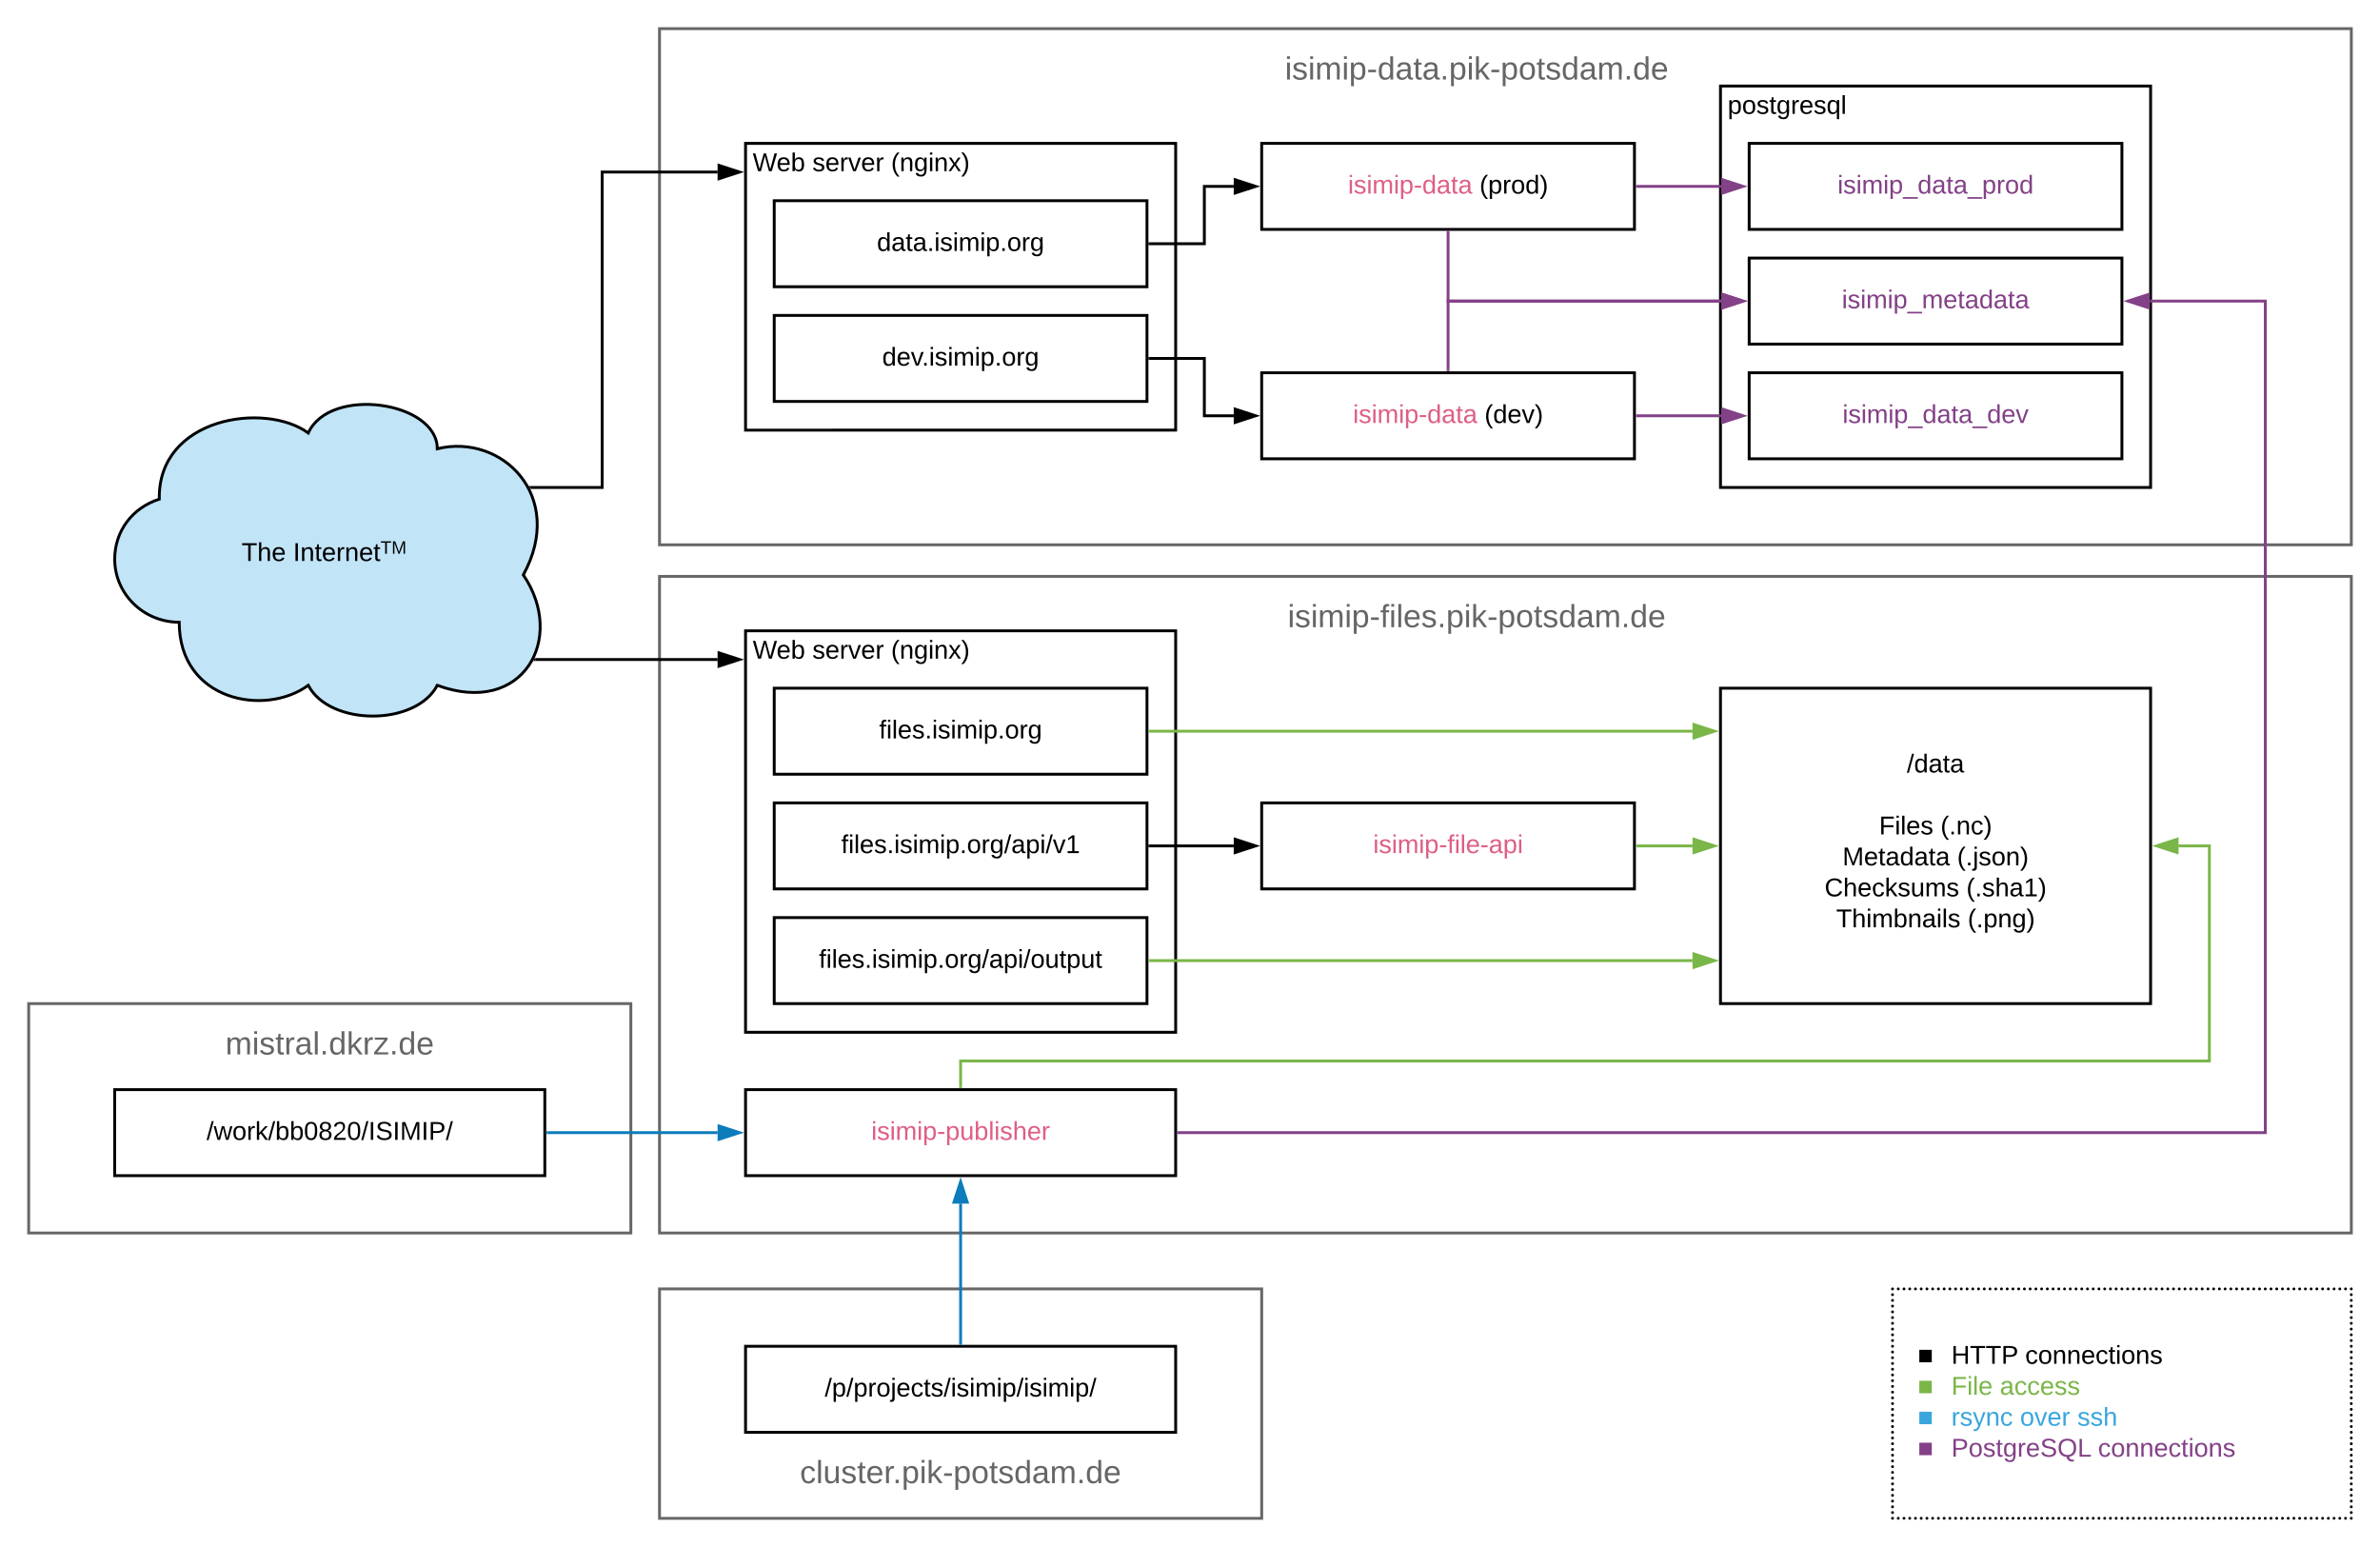 <svg xmlns="http://www.w3.org/2000/svg" xmlns:xlink="http://www.w3.org/1999/xlink" xmlns:lucid="lucid" width="1660" height="1079"><g transform="translate(-80 20)" lucid:page-tab-id="0_0"><path d="M100 680h420v160H100zM540 879h420v160H540zM540 382h1180v458H540zM540 0h1180v360H540z" stroke="#666" stroke-width="2" fill-opacity="0"/><path d="M600 80h300v200H600z" stroke="#000" stroke-width="2" fill-opacity="0"/><use xlink:href="#a" transform="matrix(1,0,0,1,605,85) translate(0 14.4)"/><use xlink:href="#b" transform="matrix(1,0,0,1,605,85) translate(41.6 14.4)"/><use xlink:href="#c" transform="matrix(1,0,0,1,605,85) translate(96.5 14.4)"/><use xlink:href="#d" transform="matrix(1,0,0,1,605,85) translate(0 36)"/><path d="M600 420h300v280H600z" stroke="#000" stroke-width="2" fill-opacity="0"/><use xlink:href="#a" transform="matrix(1,0,0,1,605,425) translate(0 14.4)"/><use xlink:href="#b" transform="matrix(1,0,0,1,605,425) translate(41.6 14.4)"/><use xlink:href="#e" transform="matrix(1,0,0,1,605,425) translate(96.5 14.4)"/><path d="M620 120h260v60H620z" stroke="#000" stroke-width="2" fill-opacity="0"/><use xlink:href="#f" transform="matrix(1,0,0,1,625,125) translate(66.625 30.025)"/><path d="M620 200h260v60H620z" stroke="#000" stroke-width="2" fill-opacity="0"/><use xlink:href="#g" transform="matrix(1,0,0,1,625,205) translate(70.3 30.025)"/><path d="M620 460h260v60H620z" stroke="#000" stroke-width="2" fill-opacity="0"/><use xlink:href="#h" transform="matrix(1,0,0,1,625,465) translate(68.175 30.025)"/><path d="M620 540h260v60H620z" stroke="#000" stroke-width="2" fill-opacity="0"/><use xlink:href="#i" transform="matrix(1,0,0,1,625,545) translate(41.7 30.025)"/><path d="M620 620h260v60H620z" stroke="#000" stroke-width="2" fill-opacity="0"/><use xlink:href="#j" transform="matrix(1,0,0,1,625,625) translate(26.2 30.025)"/><path d="M960 80h260v60H960z" stroke="#000" stroke-width="2" fill="#fff"/><use xlink:href="#k" transform="matrix(1,0,0,1,965,85) translate(55.2 30.025)"/><use xlink:href="#l" transform="matrix(1,0,0,1,965,85) translate(146.95 30.025)"/><path d="M960 240h260v60H960z" stroke="#000" stroke-width="2" fill="#fff"/><use xlink:href="#k" transform="matrix(1,0,0,1,965,245) translate(58.675 30.025)"/><use xlink:href="#m" transform="matrix(1,0,0,1,965,245) translate(150.425 30.025)"/><path d="M1280 40h300v280h-300z" stroke="#000" stroke-width="2" fill-opacity="0"/><use xlink:href="#n" transform="matrix(1,0,0,1,1285,45) translate(0 14.4)"/><use xlink:href="#d" transform="matrix(1,0,0,1,1285,45) translate(0 36)"/><path d="M1300 80h260v60h-260z" stroke="#000" stroke-width="2" fill-opacity="0"/><use xlink:href="#o" transform="matrix(1,0,0,1,1305,85) translate(56.625 30.025)"/><path d="M1300 240h260v60h-260z" stroke="#000" stroke-width="2" fill-opacity="0"/><use xlink:href="#p" transform="matrix(1,0,0,1,1305,245) translate(60.1 30.025)"/><path d="M1300 160h260v60h-260z" stroke="#000" stroke-width="2" fill-opacity="0"/><use xlink:href="#q" transform="matrix(1,0,0,1,1305,165) translate(59.625 30.025)"/><path d="M882 150h38v-40h20.5" stroke="#000" stroke-width="2" fill="none"/><path d="M882.03 151H881v-2h1.03z"/><path d="M955.76 110l-14.26 4.64v-9.28z" stroke="#000" stroke-width="2"/><path d="M882 230h38v40h20.5" stroke="#000" stroke-width="2" fill="none"/><path d="M882.03 231H881v-2h1.03z"/><path d="M955.76 270l-14.26 4.64v-9.28z" stroke="#000" stroke-width="2"/><path d="M1222 110h58.5" stroke="#834187" stroke-width="2" fill="none"/><path d="M1222.03 111H1221v-2h1.03z" fill="#834187"/><path d="M1295.76 110l-14.26 4.64v-9.28z" stroke="#834187" stroke-width="2" fill="#834187"/><path d="M1090 142v48h190.5" stroke="#834187" stroke-width="2" fill="none"/><path d="M1091 142.03h-2V141h2z" fill="#834187"/><path d="M1295.76 190l-14.26 4.64v-9.28z" stroke="#834187" stroke-width="2" fill="#834187"/><path d="M1090 238v-48h190.5" stroke="#834187" stroke-width="2" fill="none"/><path d="M1091 239h-2v-1.03h2z" fill="#834187"/><path d="M1295.76 190l-14.26 4.64v-9.28z" stroke="#834187" stroke-width="2" fill="#834187"/><path d="M1222 270h58.5" stroke="#834187" stroke-width="2" fill="none"/><path d="M1222.03 271H1221v-2h1.03z" fill="#834187"/><path d="M1295.76 270l-14.26 4.64v-9.28z" stroke="#834187" stroke-width="2" fill="#834187"/><path d="M1280 460h300v220h-300z" stroke="#000" stroke-width="2" fill="#fff"/><use xlink:href="#r" transform="matrix(1,0,0,1,1285,465) translate(125 53.775)"/><use xlink:href="#s" transform="matrix(1,0,0,1,1285,465) translate(145 75.375)"/><use xlink:href="#t" transform="matrix(1,0,0,1,1285,465) translate(105.625 96.975)"/><use xlink:href="#u" transform="matrix(1,0,0,1,1285,465) translate(148.475 96.975)"/><use xlink:href="#v" transform="matrix(1,0,0,1,1285,465) translate(80.1 118.575)"/><use xlink:href="#w" transform="matrix(1,0,0,1,1285,465) translate(160.05 118.575)"/><use xlink:href="#x" transform="matrix(1,0,0,1,1285,465) translate(67.6 140.175)"/><use xlink:href="#y" transform="matrix(1,0,0,1,1285,465) translate(166.5 140.175)"/><use xlink:href="#z" transform="matrix(1,0,0,1,1285,465) translate(75.675 161.775)"/><use xlink:href="#A" transform="matrix(1,0,0,1,1285,465) translate(167.425 161.775)"/><path d="M160 740h300v60H160z" stroke="#000" stroke-width="2" fill="#fff"/><use xlink:href="#B" transform="matrix(1,0,0,1,165,745) translate(59.075 30.025)"/><path d="M600 919h300v60H600z" stroke="#000" stroke-width="2" fill="#fff"/><use xlink:href="#C" transform="matrix(1,0,0,1,605,924) translate(50.25 30.025)"/><path d="M600 740h300v60H600z" stroke="#000" stroke-width="2" fill="#fff"/><use xlink:href="#D" transform="matrix(1,0,0,1,605,745) translate(82.7 30.025)"/><path d="M205 414c-24.85 0-45-19.7-45-44 0-19.44 12.2-35.84 31.1-41.85C190 271 265 260 295 282c15-33 90-22 90 11 45-11 90 33 60 88 30 44 0 99-60 77-15 28.6-75 28.6-90 0-30 22-90 11-90-44z" stroke="#000" stroke-width="2" fill="#c1e4f7"/><use xlink:href="#E" transform="matrix(1,0,0,1,165,265) translate(83.485 106.275)"/><use xlink:href="#F" transform="matrix(1,0,0,1,165,265) translate(119.435 106.275)"/><path d="M450.37 320H500V100h80.5" stroke="#000" stroke-width="2" fill="none"/><path d="M450.4 321h-.52l-.93-1.82-.1-.18h1.54z"/><path d="M595.76 100l-14.26 4.64v-9.28z" stroke="#000" stroke-width="2"/><path d="M453.4 440h127.1" stroke="#000" stroke-width="2" fill="none"/><path d="M453.43 441h-1.54l1.02-2h.5z"/><path d="M595.76 440l-14.26 4.64v-9.28z" stroke="#000" stroke-width="2"/><path d="M960 0h300v60H960z" stroke="#000" stroke-opacity="0" stroke-width="2" fill-opacity="0"/><use xlink:href="#G" transform="matrix(1,0,0,1,965,5) translate(11.206 30.456)"/><path d="M960 382h300v60H960z" stroke="#000" stroke-opacity="0" stroke-width="2" fill-opacity="0"/><use xlink:href="#H" transform="matrix(1,0,0,1,965,387) translate(13.139 30.456)"/><path d="M160 680h300v60H160z" stroke="#000" stroke-opacity="0" stroke-width="2" fill-opacity="0"/><use xlink:href="#I" transform="matrix(1,0,0,1,165,685) translate(72.211 30.456)"/><path d="M600 979h300v60H600z" stroke="#000" stroke-opacity="0" stroke-width="2" fill-opacity="0"/><use xlink:href="#J" transform="matrix(1,0,0,1,605,984) translate(32.934 30.456)"/><path d="M462 770h118.5" stroke="#0c7cba" stroke-width="2" fill="none"/><path d="M462.03 771H461v-2h1.03z" fill="#0c7cba"/><path d="M595.76 770l-14.26 4.64v-9.28z" stroke="#0c7cba" stroke-width="2" fill="#0c7cba"/><path d="M750 917v-97.5" stroke="#0c7cba" stroke-width="2" fill="none"/><path d="M751 918h-2v-1.03h2z" fill="#0c7cba"/><path d="M750 804.24l4.64 14.26h-9.28z" stroke="#0c7cba" stroke-width="2" fill="#0c7cba"/><path d="M902 770h758V190h-80.5" stroke="#834187" stroke-width="2" fill="none"/><path d="M902.03 771H901v-2h1.03z" fill="#834187"/><path d="M1564.24 190l14.26-4.64v9.28z" stroke="#834187" stroke-width="2" fill="#834187"/><path d="M882 490h378.5" stroke="#7ab648" stroke-width="2" fill="none"/><path d="M882.03 491H881v-2h1.03z" fill="#7ab648"/><path d="M1275.76 490l-14.26 4.64v-9.28z" stroke="#7ab648" stroke-width="2" fill="#7ab648"/><path d="M960 540h260v60H960z" stroke="#000" stroke-width="2" fill="#fff"/><g><use xlink:href="#K" transform="matrix(1,0,0,1,965,545) translate(72.725 30.025)"/></g><path d="M882 570h58.5" stroke="#000" stroke-width="2" fill="none"/><path d="M882.03 571H881v-2h1.03z"/><path d="M955.76 570l-14.26 4.64v-9.28z" stroke="#000" stroke-width="2"/><path d="M882 650h378.5" stroke="#7ab648" stroke-width="2" fill="none"/><path d="M882.03 651H881v-2h1.03z" fill="#7ab648"/><path d="M1275.76 650l-14.26 4.64v-9.28z" stroke="#7ab648" stroke-width="2" fill="#7ab648"/><path d="M1222 570h38.5" stroke="#7ab648" stroke-width="2" fill="none"/><path d="M1222.03 571H1221v-2h1.03z" fill="#7ab648"/><path d="M1275.76 570l-14.26 4.64v-9.28z" stroke="#7ab648" stroke-width="2" fill="#7ab648"/><path d="M750 738v-18h871V570h-21.5" stroke="#7ab648" stroke-width="2" fill="none"/><path d="M751 739h-2v-1.03h2z" fill="#7ab648"/><path d="M1584.24 570l14.26-4.64v9.28z" stroke="#7ab648" stroke-width="2" fill="#7ab648"/><path d="M1400 879h320v160h-320z" fill="#fff"/><path d="M1401 879c0 .55-.45 1-1 1s-1-.45-1-1 .45-1 1-1 1 .45 1 1zm4 0c0 .55-.45 1-1 1s-1-.45-1-1 .45-1 1-1 1 .45 1 1zm4 0c0 .55-.45 1-1 1s-1-.45-1-1 .45-1 1-1 1 .45 1 1zm4 0c0 .55-.45 1-1 1s-1-.45-1-1 .45-1 1-1 1 .45 1 1zm4 0c0 .55-.45 1-1 1s-1-.45-1-1 .45-1 1-1 1 .45 1 1zm4 0c0 .55-.45 1-1 1s-1-.45-1-1 .45-1 1-1 1 .45 1 1zm4 0c0 .55-.45 1-1 1s-1-.45-1-1 .45-1 1-1 1 .45 1 1zm4 0c0 .55-.45 1-1 1s-1-.45-1-1 .45-1 1-1 1 .45 1 1zm4 0c0 .55-.45 1-1 1s-1-.45-1-1 .45-1 1-1 1 .45 1 1zm4 0c0 .55-.45 1-1 1s-1-.45-1-1 .45-1 1-1 1 .45 1 1zm4 0c0 .55-.45 1-1 1s-1-.45-1-1 .45-1 1-1 1 .45 1 1zm4 0c0 .55-.45 1-1 1s-1-.45-1-1 .45-1 1-1 1 .45 1 1zm4 0c0 .55-.45 1-1 1s-1-.45-1-1 .45-1 1-1 1 .45 1 1zm4 0c0 .55-.45 1-1 1s-1-.45-1-1 .45-1 1-1 1 .45 1 1zm4 0c0 .55-.45 1-1 1s-1-.45-1-1 .45-1 1-1 1 .45 1 1zm4 0c0 .55-.45 1-1 1s-1-.45-1-1 .45-1 1-1 1 .45 1 1zm4 0c0 .55-.45 1-1 1s-1-.45-1-1 .45-1 1-1 1 .45 1 1zm4 0c0 .55-.45 1-1 1s-1-.45-1-1 .45-1 1-1 1 .45 1 1zm4 0c0 .55-.45 1-1 1s-1-.45-1-1 .45-1 1-1 1 .45 1 1zm4 0c0 .55-.45 1-1 1s-1-.45-1-1 .45-1 1-1 1 .45 1 1zm4 0c0 .55-.45 1-1 1s-1-.45-1-1 .45-1 1-1 1 .45 1 1zm4 0c0 .55-.45 1-1 1s-1-.45-1-1 .45-1 1-1 1 .45 1 1zm4 0c0 .55-.45 1-1 1s-1-.45-1-1 .45-1 1-1 1 .45 1 1zm4 0c0 .55-.45 1-1 1s-1-.45-1-1 .45-1 1-1 1 .45 1 1zm4 0c0 .55-.45 1-1 1s-1-.45-1-1 .45-1 1-1 1 .45 1 1zm4 0c0 .55-.45 1-1 1s-1-.45-1-1 .45-1 1-1 1 .45 1 1zm4 0c0 .55-.45 1-1 1s-1-.45-1-1 .45-1 1-1 1 .45 1 1zm4 0c0 .55-.45 1-1 1s-1-.45-1-1 .45-1 1-1 1 .45 1 1zm4 0c0 .55-.45 1-1 1s-1-.45-1-1 .45-1 1-1 1 .45 1 1zm4 0c0 .55-.45 1-1 1s-1-.45-1-1 .45-1 1-1 1 .45 1 1zm4 0c0 .55-.45 1-1 1s-1-.45-1-1 .45-1 1-1 1 .45 1 1zm4 0c0 .55-.45 1-1 1s-1-.45-1-1 .45-1 1-1 1 .45 1 1zm4 0c0 .55-.45 1-1 1s-1-.45-1-1 .45-1 1-1 1 .45 1 1zm4 0c0 .55-.45 1-1 1s-1-.45-1-1 .45-1 1-1 1 .45 1 1zm4 0c0 .55-.45 1-1 1s-1-.45-1-1 .45-1 1-1 1 .45 1 1zm4 0c0 .55-.45 1-1 1s-1-.45-1-1 .45-1 1-1 1 .45 1 1zm4 0c0 .55-.45 1-1 1s-1-.45-1-1 .45-1 1-1 1 .45 1 1zm4 0c0 .55-.45 1-1 1s-1-.45-1-1 .45-1 1-1 1 .45 1 1zm4 0c0 .55-.45 1-1 1s-1-.45-1-1 .45-1 1-1 1 .45 1 1zm4 0c0 .55-.45 1-1 1s-1-.45-1-1 .45-1 1-1 1 .45 1 1zm4 0c0 .55-.45 1-1 1s-1-.45-1-1 .45-1 1-1 1 .45 1 1zm4 0c0 .55-.45 1-1 1s-1-.45-1-1 .45-1 1-1 1 .45 1 1zm4 0c0 .55-.45 1-1 1s-1-.45-1-1 .45-1 1-1 1 .45 1 1zm4 0c0 .55-.45 1-1 1s-1-.45-1-1 .45-1 1-1 1 .45 1 1zm4 0c0 .55-.45 1-1 1s-1-.45-1-1 .45-1 1-1 1 .45 1 1zm4 0c0 .55-.45 1-1 1s-1-.45-1-1 .45-1 1-1 1 .45 1 1zm4 0c0 .55-.45 1-1 1s-1-.45-1-1 .45-1 1-1 1 .45 1 1zm4 0c0 .55-.45 1-1 1s-1-.45-1-1 .45-1 1-1 1 .45 1 1zm4 0c0 .55-.45 1-1 1s-1-.45-1-1 .45-1 1-1 1 .45 1 1zm4 0c0 .55-.45 1-1 1s-1-.45-1-1 .45-1 1-1 1 .45 1 1zm4 0c0 .55-.45 1-1 1s-1-.45-1-1 .45-1 1-1 1 .45 1 1zm4 0c0 .55-.45 1-1 1s-1-.45-1-1 .45-1 1-1 1 .45 1 1zm4 0c0 .55-.45 1-1 1s-1-.45-1-1 .45-1 1-1 1 .45 1 1zm4 0c0 .55-.45 1-1 1s-1-.45-1-1 .45-1 1-1 1 .45 1 1zm4 0c0 .55-.45 1-1 1s-1-.45-1-1 .45-1 1-1 1 .45 1 1zm4 0c0 .55-.45 1-1 1s-1-.45-1-1 .45-1 1-1 1 .45 1 1zm4 0c0 .55-.45 1-1 1s-1-.45-1-1 .45-1 1-1 1 .45 1 1zm4 0c0 .55-.45 1-1 1s-1-.45-1-1 .45-1 1-1 1 .45 1 1zm4 0c0 .55-.45 1-1 1s-1-.45-1-1 .45-1 1-1 1 .45 1 1zm4 0c0 .55-.45 1-1 1s-1-.45-1-1 .45-1 1-1 1 .45 1 1zm4 0c0 .55-.45 1-1 1s-1-.45-1-1 .45-1 1-1 1 .45 1 1zm4 0c0 .55-.45 1-1 1s-1-.45-1-1 .45-1 1-1 1 .45 1 1zm4 0c0 .55-.45 1-1 1s-1-.45-1-1 .45-1 1-1 1 .45 1 1zm4 0c0 .55-.45 1-1 1s-1-.45-1-1 .45-1 1-1 1 .45 1 1zm4 0c0 .55-.45 1-1 1s-1-.45-1-1 .45-1 1-1 1 .45 1 1zm4 0c0 .55-.45 1-1 1s-1-.45-1-1 .45-1 1-1 1 .45 1 1zm4 0c0 .55-.45 1-1 1s-1-.45-1-1 .45-1 1-1 1 .45 1 1zm4 0c0 .55-.45 1-1 1s-1-.45-1-1 .45-1 1-1 1 .45 1 1zm4 0c0 .55-.45 1-1 1s-1-.45-1-1 .45-1 1-1 1 .45 1 1zm4 0c0 .55-.45 1-1 1s-1-.45-1-1 .45-1 1-1 1 .45 1 1zm4 0c0 .55-.45 1-1 1s-1-.45-1-1 .45-1 1-1 1 .45 1 1zm4 0c0 .55-.45 1-1 1s-1-.45-1-1 .45-1 1-1 1 .45 1 1zm4 0c0 .55-.45 1-1 1s-1-.45-1-1 .45-1 1-1 1 .45 1 1zm4 0c0 .55-.45 1-1 1s-1-.45-1-1 .45-1 1-1 1 .45 1 1zm4 0c0 .55-.45 1-1 1s-1-.45-1-1 .45-1 1-1 1 .45 1 1zm4 0c0 .55-.45 1-1 1s-1-.45-1-1 .45-1 1-1 1 .45 1 1zm4 0c0 .55-.45 1-1 1s-1-.45-1-1 .45-1 1-1 1 .45 1 1zm4 0c0 .55-.45 1-1 1s-1-.45-1-1 .45-1 1-1 1 .45 1 1zm4 0c0 .55-.45 1-1 1s-1-.45-1-1 .45-1 1-1 1 .45 1 1zm4 0c0 .55-.45 1-1 1s-1-.45-1-1 .45-1 1-1 1 .45 1 1zm4 0c0 .55-.45 1-1 1s-1-.45-1-1 .45-1 1-1 1 .45 1 1zm0 4c0 .55-.45 1-1 1s-1-.45-1-1 .45-1 1-1 1 .45 1 1zm0 4c0 .55-.45 1-1 1s-1-.45-1-1 .45-1 1-1 1 .45 1 1zm0 4c0 .55-.45 1-1 1s-1-.45-1-1 .45-1 1-1 1 .45 1 1zm0 4c0 .55-.45 1-1 1s-1-.45-1-1 .45-1 1-1 1 .45 1 1zm0 4c0 .55-.45 1-1 1s-1-.45-1-1 .45-1 1-1 1 .45 1 1zm0 4c0 .55-.45 1-1 1s-1-.45-1-1 .45-1 1-1 1 .45 1 1zm0 4c0 .55-.45 1-1 1s-1-.45-1-1 .45-1 1-1 1 .45 1 1zm0 4c0 .55-.45 1-1 1s-1-.45-1-1 .45-1 1-1 1 .45 1 1zm0 4c0 .55-.45 1-1 1s-1-.45-1-1 .45-1 1-1 1 .45 1 1zm0 4c0 .55-.45 1-1 1s-1-.45-1-1 .45-1 1-1 1 .45 1 1zm0 4c0 .55-.45 1-1 1s-1-.45-1-1 .45-1 1-1 1 .45 1 1zm0 4c0 .55-.45 1-1 1s-1-.45-1-1 .45-1 1-1 1 .45 1 1zm0 4c0 .55-.45 1-1 1s-1-.45-1-1 .45-1 1-1 1 .45 1 1zm0 4c0 .55-.45 1-1 1s-1-.45-1-1 .45-1 1-1 1 .45 1 1zm0 4c0 .55-.45 1-1 1s-1-.45-1-1 .45-1 1-1 1 .45 1 1zm0 4c0 .55-.45 1-1 1s-1-.45-1-1 .45-1 1-1 1 .45 1 1zm0 4c0 .55-.45 1-1 1s-1-.45-1-1 .45-1 1-1 1 .45 1 1zm0 4c0 .55-.45 1-1 1s-1-.45-1-1 .45-1 1-1 1 .45 1 1zm0 4c0 .55-.45 1-1 1s-1-.45-1-1 .45-1 1-1 1 .45 1 1zm0 4c0 .55-.45 1-1 1s-1-.45-1-1 .45-1 1-1 1 .45 1 1zm0 4c0 .55-.45 1-1 1s-1-.45-1-1 .45-1 1-1 1 .45 1 1zm0 4c0 .55-.45 1-1 1s-1-.45-1-1 .45-1 1-1 1 .45 1 1zm0 4c0 .55-.45 1-1 1s-1-.45-1-1 .45-1 1-1 1 .45 1 1zm0 4c0 .55-.45 1-1 1s-1-.45-1-1 .45-1 1-1 1 .45 1 1zm0 4c0 .55-.45 1-1 1s-1-.45-1-1 .45-1 1-1 1 .45 1 1zm0 4c0 .55-.45 1-1 1s-1-.45-1-1 .45-1 1-1 1 .45 1 1zm0 4c0 .55-.45 1-1 1s-1-.45-1-1 .45-1 1-1 1 .45 1 1zm0 4c0 .55-.45 1-1 1s-1-.45-1-1 .45-1 1-1 1 .45 1 1zm0 4c0 .55-.45 1-1 1s-1-.45-1-1 .45-1 1-1 1 .45 1 1zm0 4c0 .55-.45 1-1 1s-1-.45-1-1 .45-1 1-1 1 .45 1 1zm0 4c0 .55-.45 1-1 1s-1-.45-1-1 .45-1 1-1 1 .45 1 1zm0 4c0 .55-.45 1-1 1s-1-.45-1-1 .45-1 1-1 1 .45 1 1zm0 4c0 .55-.45 1-1 1s-1-.45-1-1 .45-1 1-1 1 .45 1 1zm0 4c0 .55-.45 1-1 1s-1-.45-1-1 .45-1 1-1 1 .45 1 1zm0 4c0 .55-.45 1-1 1s-1-.45-1-1 .45-1 1-1 1 .45 1 1zm0 4c0 .55-.45 1-1 1s-1-.45-1-1 .45-1 1-1 1 .45 1 1zm0 4c0 .55-.45 1-1 1s-1-.45-1-1 .45-1 1-1 1 .45 1 1zm0 4c0 .55-.45 1-1 1s-1-.45-1-1 .45-1 1-1 1 .45 1 1zm0 4c0 .55-.45 1-1 1s-1-.45-1-1 .45-1 1-1 1 .45 1 1zm0 4c0 .55-.45 1-1 1s-1-.45-1-1 .45-1 1-1 1 .45 1 1zm-4 0c0 .55-.45 1-1 1s-1-.45-1-1 .45-1 1-1 1 .45 1 1zm-4 0c0 .55-.45 1-1 1s-1-.45-1-1 .45-1 1-1 1 .45 1 1zm-4 0c0 .55-.45 1-1 1s-1-.45-1-1 .45-1 1-1 1 .45 1 1zm-4 0c0 .55-.45 1-1 1s-1-.45-1-1 .45-1 1-1 1 .45 1 1zm-4 0c0 .55-.45 1-1 1s-1-.45-1-1 .45-1 1-1 1 .45 1 1zm-4 0c0 .55-.45 1-1 1s-1-.45-1-1 .45-1 1-1 1 .45 1 1zm-4 0c0 .55-.45 1-1 1s-1-.45-1-1 .45-1 1-1 1 .45 1 1zm-4 0c0 .55-.45 1-1 1s-1-.45-1-1 .45-1 1-1 1 .45 1 1zm-4 0c0 .55-.45 1-1 1s-1-.45-1-1 .45-1 1-1 1 .45 1 1zm-4 0c0 .55-.45 1-1 1s-1-.45-1-1 .45-1 1-1 1 .45 1 1zm-4 0c0 .55-.45 1-1 1s-1-.45-1-1 .45-1 1-1 1 .45 1 1zm-4 0c0 .55-.45 1-1 1s-1-.45-1-1 .45-1 1-1 1 .45 1 1zm-4 0c0 .55-.45 1-1 1s-1-.45-1-1 .45-1 1-1 1 .45 1 1zm-4 0c0 .55-.45 1-1 1s-1-.45-1-1 .45-1 1-1 1 .45 1 1zm-4 0c0 .55-.45 1-1 1s-1-.45-1-1 .45-1 1-1 1 .45 1 1zm-4 0c0 .55-.45 1-1 1s-1-.45-1-1 .45-1 1-1 1 .45 1 1zm-4 0c0 .55-.45 1-1 1s-1-.45-1-1 .45-1 1-1 1 .45 1 1zm-4 0c0 .55-.45 1-1 1s-1-.45-1-1 .45-1 1-1 1 .45 1 1zm-4 0c0 .55-.45 1-1 1s-1-.45-1-1 .45-1 1-1 1 .45 1 1zm-4 0c0 .55-.45 1-1 1s-1-.45-1-1 .45-1 1-1 1 .45 1 1zm-4 0c0 .55-.45 1-1 1s-1-.45-1-1 .45-1 1-1 1 .45 1 1zm-4 0c0 .55-.45 1-1 1s-1-.45-1-1 .45-1 1-1 1 .45 1 1zm-4 0c0 .55-.45 1-1 1s-1-.45-1-1 .45-1 1-1 1 .45 1 1zm-4 0c0 .55-.45 1-1 1s-1-.45-1-1 .45-1 1-1 1 .45 1 1zm-4 0c0 .55-.45 1-1 1s-1-.45-1-1 .45-1 1-1 1 .45 1 1zm-4 0c0 .55-.45 1-1 1s-1-.45-1-1 .45-1 1-1 1 .45 1 1zm-4 0c0 .55-.45 1-1 1s-1-.45-1-1 .45-1 1-1 1 .45 1 1zm-4 0c0 .55-.45 1-1 1s-1-.45-1-1 .45-1 1-1 1 .45 1 1zm-4 0c0 .55-.45 1-1 1s-1-.45-1-1 .45-1 1-1 1 .45 1 1zm-4 0c0 .55-.45 1-1 1s-1-.45-1-1 .45-1 1-1 1 .45 1 1zm-4 0c0 .55-.45 1-1 1s-1-.45-1-1 .45-1 1-1 1 .45 1 1zm-4 0c0 .55-.45 1-1 1s-1-.45-1-1 .45-1 1-1 1 .45 1 1zm-4 0c0 .55-.45 1-1 1s-1-.45-1-1 .45-1 1-1 1 .45 1 1zm-4 0c0 .55-.45 1-1 1s-1-.45-1-1 .45-1 1-1 1 .45 1 1zm-4 0c0 .55-.45 1-1 1s-1-.45-1-1 .45-1 1-1 1 .45 1 1zm-4 0c0 .55-.45 1-1 1s-1-.45-1-1 .45-1 1-1 1 .45 1 1zm-4 0c0 .55-.45 1-1 1s-1-.45-1-1 .45-1 1-1 1 .45 1 1zm-4 0c0 .55-.45 1-1 1s-1-.45-1-1 .45-1 1-1 1 .45 1 1zm-4 0c0 .55-.45 1-1 1s-1-.45-1-1 .45-1 1-1 1 .45 1 1zm-4 0c0 .55-.45 1-1 1s-1-.45-1-1 .45-1 1-1 1 .45 1 1zm-4 0c0 .55-.45 1-1 1s-1-.45-1-1 .45-1 1-1 1 .45 1 1zm-4 0c0 .55-.45 1-1 1s-1-.45-1-1 .45-1 1-1 1 .45 1 1zm-4 0c0 .55-.45 1-1 1s-1-.45-1-1 .45-1 1-1 1 .45 1 1zm-4 0c0 .55-.45 1-1 1s-1-.45-1-1 .45-1 1-1 1 .45 1 1zm-4 0c0 .55-.45 1-1 1s-1-.45-1-1 .45-1 1-1 1 .45 1 1zm-4 0c0 .55-.45 1-1 1s-1-.45-1-1 .45-1 1-1 1 .45 1 1zm-4 0c0 .55-.45 1-1 1s-1-.45-1-1 .45-1 1-1 1 .45 1 1zm-4 0c0 .55-.45 1-1 1s-1-.45-1-1 .45-1 1-1 1 .45 1 1zm-4 0c0 .55-.45 1-1 1s-1-.45-1-1 .45-1 1-1 1 .45 1 1zm-4 0c0 .55-.45 1-1 1s-1-.45-1-1 .45-1 1-1 1 .45 1 1zm-4 0c0 .55-.45 1-1 1s-1-.45-1-1 .45-1 1-1 1 .45 1 1zm-4 0c0 .55-.45 1-1 1s-1-.45-1-1 .45-1 1-1 1 .45 1 1zm-4 0c0 .55-.45 1-1 1s-1-.45-1-1 .45-1 1-1 1 .45 1 1zm-4 0c0 .55-.45 1-1 1s-1-.45-1-1 .45-1 1-1 1 .45 1 1zm-4 0c0 .55-.45 1-1 1s-1-.45-1-1 .45-1 1-1 1 .45 1 1zm-4 0c0 .55-.45 1-1 1s-1-.45-1-1 .45-1 1-1 1 .45 1 1zm-4 0c0 .55-.45 1-1 1s-1-.45-1-1 .45-1 1-1 1 .45 1 1zm-4 0c0 .55-.45 1-1 1s-1-.45-1-1 .45-1 1-1 1 .45 1 1zm-4 0c0 .55-.45 1-1 1s-1-.45-1-1 .45-1 1-1 1 .45 1 1zm-4 0c0 .55-.45 1-1 1s-1-.45-1-1 .45-1 1-1 1 .45 1 1zm-4 0c0 .55-.45 1-1 1s-1-.45-1-1 .45-1 1-1 1 .45 1 1zm-4 0c0 .55-.45 1-1 1s-1-.45-1-1 .45-1 1-1 1 .45 1 1zm-4 0c0 .55-.45 1-1 1s-1-.45-1-1 .45-1 1-1 1 .45 1 1zm-4 0c0 .55-.45 1-1 1s-1-.45-1-1 .45-1 1-1 1 .45 1 1zm-4 0c0 .55-.45 1-1 1s-1-.45-1-1 .45-1 1-1 1 .45 1 1zm-4 0c0 .55-.45 1-1 1s-1-.45-1-1 .45-1 1-1 1 .45 1 1zm-4 0c0 .55-.45 1-1 1s-1-.45-1-1 .45-1 1-1 1 .45 1 1zm-4 0c0 .55-.45 1-1 1s-1-.45-1-1 .45-1 1-1 1 .45 1 1zm-4 0c0 .55-.45 1-1 1s-1-.45-1-1 .45-1 1-1 1 .45 1 1zm-4 0c0 .55-.45 1-1 1s-1-.45-1-1 .45-1 1-1 1 .45 1 1zm-4 0c0 .55-.45 1-1 1s-1-.45-1-1 .45-1 1-1 1 .45 1 1zm-4 0c0 .55-.45 1-1 1s-1-.45-1-1 .45-1 1-1 1 .45 1 1zm-4 0c0 .55-.45 1-1 1s-1-.45-1-1 .45-1 1-1 1 .45 1 1zm-4 0c0 .55-.45 1-1 1s-1-.45-1-1 .45-1 1-1 1 .45 1 1zm-4 0c0 .55-.45 1-1 1s-1-.45-1-1 .45-1 1-1 1 .45 1 1zm-4 0c0 .55-.45 1-1 1s-1-.45-1-1 .45-1 1-1 1 .45 1 1zm-4 0c0 .55-.45 1-1 1s-1-.45-1-1 .45-1 1-1 1 .45 1 1zm-4 0c0 .55-.45 1-1 1s-1-.45-1-1 .45-1 1-1 1 .45 1 1zm-4 0c0 .55-.45 1-1 1s-1-.45-1-1 .45-1 1-1 1 .45 1 1zm-4 0c0 .55-.45 1-1 1s-1-.45-1-1 .45-1 1-1 1 .45 1 1zm0-4c0 .55-.45 1-1 1s-1-.45-1-1 .45-1 1-1 1 .45 1 1zm0-4c0 .55-.45 1-1 1s-1-.45-1-1 .45-1 1-1 1 .45 1 1zm0-4c0 .55-.45 1-1 1s-1-.45-1-1 .45-1 1-1 1 .45 1 1zm0-4c0 .55-.45 1-1 1s-1-.45-1-1 .45-1 1-1 1 .45 1 1zm0-4c0 .55-.45 1-1 1s-1-.45-1-1 .45-1 1-1 1 .45 1 1zm0-4c0 .55-.45 1-1 1s-1-.45-1-1 .45-1 1-1 1 .45 1 1zm0-4c0 .55-.45 1-1 1s-1-.45-1-1 .45-1 1-1 1 .45 1 1zm0-4c0 .55-.45 1-1 1s-1-.45-1-1 .45-1 1-1 1 .45 1 1zm0-4c0 .55-.45 1-1 1s-1-.45-1-1 .45-1 1-1 1 .45 1 1zm0-4c0 .55-.45 1-1 1s-1-.45-1-1 .45-1 1-1 1 .45 1 1zm0-4c0 .55-.45 1-1 1s-1-.45-1-1 .45-1 1-1 1 .45 1 1zm0-4c0 .55-.45 1-1 1s-1-.45-1-1 .45-1 1-1 1 .45 1 1zm0-4c0 .55-.45 1-1 1s-1-.45-1-1 .45-1 1-1 1 .45 1 1zm0-4c0 .55-.45 1-1 1s-1-.45-1-1 .45-1 1-1 1 .45 1 1zm0-4c0 .55-.45 1-1 1s-1-.45-1-1 .45-1 1-1 1 .45 1 1zm0-4c0 .55-.45 1-1 1s-1-.45-1-1 .45-1 1-1 1 .45 1 1zm0-4c0 .55-.45 1-1 1s-1-.45-1-1 .45-1 1-1 1 .45 1 1zm0-4c0 .55-.45 1-1 1s-1-.45-1-1 .45-1 1-1 1 .45 1 1zm0-4c0 .55-.45 1-1 1s-1-.45-1-1 .45-1 1-1 1 .45 1 1zm0-4c0 .55-.45 1-1 1s-1-.45-1-1 .45-1 1-1 1 .45 1 1zm0-4c0 .55-.45 1-1 1s-1-.45-1-1 .45-1 1-1 1 .45 1 1zm0-4c0 .55-.45 1-1 1s-1-.45-1-1 .45-1 1-1 1 .45 1 1zm0-4c0 .55-.45 1-1 1s-1-.45-1-1 .45-1 1-1 1 .45 1 1zm0-4c0 .55-.45 1-1 1s-1-.45-1-1 .45-1 1-1 1 .45 1 1zm0-4c0 .55-.45 1-1 1s-1-.45-1-1 .45-1 1-1 1 .45 1 1zm0-4c0 .55-.45 1-1 1s-1-.45-1-1 .45-1 1-1 1 .45 1 1zm0-4c0 .55-.45 1-1 1s-1-.45-1-1 .45-1 1-1 1 .45 1 1zm0-4c0 .55-.45 1-1 1s-1-.45-1-1 .45-1 1-1 1 .45 1 1zm0-4c0 .55-.45 1-1 1s-1-.45-1-1 .45-1 1-1 1 .45 1 1zm0-4c0 .55-.45 1-1 1s-1-.45-1-1 .45-1 1-1 1 .45 1 1zm0-4c0 .55-.45 1-1 1s-1-.45-1-1 .45-1 1-1 1 .45 1 1zm0-4c0 .55-.45 1-1 1s-1-.45-1-1 .45-1 1-1 1 .45 1 1zm0-4c0 .55-.45 1-1 1s-1-.45-1-1 .45-1 1-1 1 .45 1 1zm0-4c0 .55-.45 1-1 1s-1-.45-1-1 .45-1 1-1 1 .45 1 1zm0-4c0 .55-.45 1-1 1s-1-.45-1-1 .45-1 1-1 1 .45 1 1zm0-4c0 .55-.45 1-1 1s-1-.45-1-1 .45-1 1-1 1 .45 1 1zm0-4c0 .55-.45 1-1 1s-1-.45-1-1 .45-1 1-1 1 .45 1 1zm0-4c0 .55-.45 1-1 1s-1-.45-1-1 .45-1 1-1 1 .45 1 1zm0-4c0 .55-.45 1-1 1s-1-.45-1-1 .45-1 1-1 1 .45 1 1z"/><g><use xlink:href="#L" transform="matrix(1,0,0,1,1405,884) translate(12.575 47.212)"/><use xlink:href="#M" transform="matrix(1,0,0,1,1405,884) translate(36 47.212)"/><use xlink:href="#N" transform="matrix(1,0,0,1,1405,884) translate(87.5 47.212)"/><use xlink:href="#O" transform="matrix(1,0,0,1,1405,884) translate(12.575 68.812)"/><use xlink:href="#P" transform="matrix(1,0,0,1,1405,884) translate(36 68.812)"/><use xlink:href="#Q" transform="matrix(1,0,0,1,1405,884) translate(69.85 68.812)"/><use xlink:href="#R" transform="matrix(1,0,0,1,1405,884) translate(12.575 90.413)"/><use xlink:href="#S" transform="matrix(1,0,0,1,1405,884) translate(36 90.413)"/><use xlink:href="#T" transform="matrix(1,0,0,1,1405,884) translate(83.95 90.413)"/><use xlink:href="#U" transform="matrix(1,0,0,1,1405,884) translate(123.9 90.413)"/><use xlink:href="#V" transform="matrix(1,0,0,1,1405,884) translate(12.575 112.013)"/><use xlink:href="#W" transform="matrix(1,0,0,1,1405,884) translate(36 112.013)"/><use xlink:href="#X" transform="matrix(1,0,0,1,1405,884) translate(138.3 112.013)"/></g><defs><path d="M266 0h-40l-56-210L115 0H75L2-248h35L96-30l15-64 43-154h32l59 218 59-218h35" id="Y"/><path d="M100-194c63 0 86 42 84 106H49c0 40 14 67 53 68 26 1 43-12 49-29l28 8c-11 28-37 45-77 45C44 4 14-33 15-96c1-61 26-98 85-98zm52 81c6-60-76-77-97-28-3 7-6 17-6 28h103" id="Z"/><path d="M115-194c53 0 69 39 70 98 0 66-23 100-70 100C84 3 66-7 56-30L54 0H23l1-261h32v101c10-23 28-34 59-34zm-8 174c40 0 45-34 45-75 0-40-5-75-45-74-42 0-51 32-51 76 0 43 10 73 51 73" id="aa"/><g id="a"><use transform="matrix(0.05,0,0,0.05,0,0)" xlink:href="#Y"/><use transform="matrix(0.05,0,0,0.05,16.6,0)" xlink:href="#Z"/><use transform="matrix(0.05,0,0,0.05,26.6,0)" xlink:href="#aa"/></g><path d="M135-143c-3-34-86-38-87 0 15 53 115 12 119 90S17 21 10-45l28-5c4 36 97 45 98 0-10-56-113-15-118-90-4-57 82-63 122-42 12 7 21 19 24 35" id="ab"/><path d="M114-163C36-179 61-72 57 0H25l-1-190h30c1 12-1 29 2 39 6-27 23-49 58-41v29" id="ac"/><path d="M108 0H70L1-190h34L89-25l56-165h34" id="ad"/><g id="b"><use transform="matrix(0.05,0,0,0.05,0,0)" xlink:href="#ab"/><use transform="matrix(0.05,0,0,0.05,9,0)" xlink:href="#Z"/><use transform="matrix(0.05,0,0,0.05,19,0)" xlink:href="#ac"/><use transform="matrix(0.05,0,0,0.05,24.95,0)" xlink:href="#ad"/><use transform="matrix(0.05,0,0,0.05,33.95,0)" xlink:href="#Z"/><use transform="matrix(0.05,0,0,0.05,43.95,0)" xlink:href="#ac"/></g><path d="M87 75C49 33 22-17 22-94c0-76 28-126 65-167h31c-38 41-64 92-64 168S80 34 118 75H87" id="ae"/><path d="M117-194c89-4 53 116 60 194h-32v-121c0-31-8-49-39-48C34-167 62-67 57 0H25l-1-190h30c1 10-1 24 2 32 11-22 29-35 61-36" id="af"/><path d="M177-190C167-65 218 103 67 71c-23-6-38-20-44-43l32-5c15 47 100 32 89-28v-30C133-14 115 1 83 1 29 1 15-40 15-95c0-56 16-97 71-98 29-1 48 16 59 35 1-10 0-23 2-32h30zM94-22c36 0 50-32 50-73 0-42-14-75-50-75-39 0-46 34-46 75s6 73 46 73" id="ag"/><path d="M24-231v-30h32v30H24zM24 0v-190h32V0H24" id="ah"/><path d="M141 0L90-78 38 0H4l68-98-65-92h35l48 74 47-74h35l-64 92 68 98h-35" id="ai"/><path d="M33-261c38 41 65 92 65 168S71 34 33 75H2C39 34 66-17 66-93S39-220 2-261h31" id="aj"/><g id="c"><use transform="matrix(0.05,0,0,0.05,0,0)" xlink:href="#ae"/><use transform="matrix(0.05,0,0,0.05,5.95,0)" xlink:href="#af"/><use transform="matrix(0.05,0,0,0.05,15.95,0)" xlink:href="#ag"/><use transform="matrix(0.05,0,0,0.05,25.95,0)" xlink:href="#ah"/><use transform="matrix(0.05,0,0,0.05,29.9,0)" xlink:href="#af"/><use transform="matrix(0.05,0,0,0.05,39.9,0)" xlink:href="#ai"/><use transform="matrix(0.05,0,0,0.05,48.9,0)" xlink:href="#aj"/></g><g id="e"><use transform="matrix(0.05,0,0,0.05,0,0)" xlink:href="#ae"/><use transform="matrix(0.05,0,0,0.05,5.95,0)" xlink:href="#af"/><use transform="matrix(0.05,0,0,0.05,15.95,0)" xlink:href="#ag"/><use transform="matrix(0.05,0,0,0.05,25.95,0)" xlink:href="#ah"/><use transform="matrix(0.05,0,0,0.05,29.9,0)" xlink:href="#af"/><use transform="matrix(0.05,0,0,0.05,39.9,0)" xlink:href="#ai"/><use transform="matrix(0.05,0,0,0.05,48.9,0)" xlink:href="#aj"/></g><path d="M85-194c31 0 48 13 60 33l-1-100h32l1 261h-30c-2-10 0-23-3-31C134-8 116 4 85 4 32 4 16-35 15-94c0-66 23-100 70-100zm9 24c-40 0-46 34-46 75 0 40 6 74 45 74 42 0 51-32 51-76 0-42-9-74-50-73" id="ak"/><path d="M141-36C126-15 110 5 73 4 37 3 15-17 15-53c-1-64 63-63 125-63 3-35-9-54-41-54-24 1-41 7-42 31l-33-3c5-37 33-52 76-52 45 0 72 20 72 64v82c-1 20 7 32 28 27v20c-31 9-61-2-59-35zM48-53c0 20 12 33 32 33 41-3 63-29 60-74-43 2-92-5-92 41" id="al"/><path d="M59-47c-2 24 18 29 38 22v24C64 9 27 4 27-40v-127H5v-23h24l9-43h21v43h35v23H59v120" id="am"/><path d="M33 0v-38h34V0H33" id="an"/><path d="M210-169c-67 3-38 105-44 169h-31v-121c0-29-5-50-35-48C34-165 62-65 56 0H25l-1-190h30c1 10-1 24 2 32 10-44 99-50 107 0 11-21 27-35 58-36 85-2 47 119 55 194h-31v-121c0-29-5-49-35-48" id="ao"/><path d="M115-194c55 1 70 41 70 98S169 2 115 4C84 4 66-9 55-30l1 105H24l-1-265h31l2 30c10-21 28-34 59-34zm-8 174c40 0 45-34 45-75s-6-73-45-74c-42 0-51 32-51 76 0 43 10 73 51 73" id="ap"/><path d="M100-194c62-1 85 37 85 99 1 63-27 99-86 99S16-35 15-95c0-66 28-99 85-99zM99-20c44 1 53-31 53-75 0-43-8-75-51-75s-53 32-53 75 10 74 51 75" id="aq"/><g id="f"><use transform="matrix(0.05,0,0,0.05,0,0)" xlink:href="#ak"/><use transform="matrix(0.05,0,0,0.05,10,0)" xlink:href="#al"/><use transform="matrix(0.05,0,0,0.05,20,0)" xlink:href="#am"/><use transform="matrix(0.05,0,0,0.05,25,0)" xlink:href="#al"/><use transform="matrix(0.05,0,0,0.05,35,0)" xlink:href="#an"/><use transform="matrix(0.05,0,0,0.05,40,0)" xlink:href="#ah"/><use transform="matrix(0.05,0,0,0.05,43.95,0)" xlink:href="#ab"/><use transform="matrix(0.05,0,0,0.05,52.95,0)" xlink:href="#ah"/><use transform="matrix(0.05,0,0,0.05,56.9,0)" xlink:href="#ao"/><use transform="matrix(0.05,0,0,0.05,71.85,0)" xlink:href="#ah"/><use transform="matrix(0.05,0,0,0.05,75.8,0)" xlink:href="#ap"/><use transform="matrix(0.05,0,0,0.05,85.8,0)" xlink:href="#an"/><use transform="matrix(0.05,0,0,0.05,90.8,0)" xlink:href="#aq"/><use transform="matrix(0.05,0,0,0.05,100.8,0)" xlink:href="#ac"/><use transform="matrix(0.05,0,0,0.05,106.75,0)" xlink:href="#ag"/></g><g id="g"><use transform="matrix(0.05,0,0,0.05,0,0)" xlink:href="#ak"/><use transform="matrix(0.05,0,0,0.05,10,0)" xlink:href="#Z"/><use transform="matrix(0.05,0,0,0.05,20,0)" xlink:href="#ad"/><use transform="matrix(0.05,0,0,0.05,27.65,0)" xlink:href="#an"/><use transform="matrix(0.05,0,0,0.05,32.65,0)" xlink:href="#ah"/><use transform="matrix(0.05,0,0,0.05,36.6,0)" xlink:href="#ab"/><use transform="matrix(0.05,0,0,0.05,45.6,0)" xlink:href="#ah"/><use transform="matrix(0.05,0,0,0.05,49.55,0)" xlink:href="#ao"/><use transform="matrix(0.05,0,0,0.05,64.5,0)" xlink:href="#ah"/><use transform="matrix(0.05,0,0,0.05,68.45,0)" xlink:href="#ap"/><use transform="matrix(0.05,0,0,0.05,78.45,0)" xlink:href="#an"/><use transform="matrix(0.05,0,0,0.05,83.45,0)" xlink:href="#aq"/><use transform="matrix(0.05,0,0,0.05,93.45,0)" xlink:href="#ac"/><use transform="matrix(0.05,0,0,0.05,99.4,0)" xlink:href="#ag"/></g><path d="M101-234c-31-9-42 10-38 44h38v23H63V0H32v-167H5v-23h27c-7-52 17-82 69-68v24" id="ar"/><path d="M24 0v-261h32V0H24" id="as"/><g id="h"><use transform="matrix(0.05,0,0,0.05,0,0)" xlink:href="#ar"/><use transform="matrix(0.05,0,0,0.05,5,0)" xlink:href="#ah"/><use transform="matrix(0.05,0,0,0.05,8.95,0)" xlink:href="#as"/><use transform="matrix(0.05,0,0,0.05,12.9,0)" xlink:href="#Z"/><use transform="matrix(0.05,0,0,0.05,22.9,0)" xlink:href="#ab"/><use transform="matrix(0.05,0,0,0.05,31.9,0)" xlink:href="#an"/><use transform="matrix(0.05,0,0,0.05,36.9,0)" xlink:href="#ah"/><use transform="matrix(0.05,0,0,0.05,40.85,0)" xlink:href="#ab"/><use transform="matrix(0.05,0,0,0.05,49.85,0)" xlink:href="#ah"/><use transform="matrix(0.05,0,0,0.05,53.8,0)" xlink:href="#ao"/><use transform="matrix(0.05,0,0,0.05,68.75,0)" xlink:href="#ah"/><use transform="matrix(0.05,0,0,0.05,72.7,0)" xlink:href="#ap"/><use transform="matrix(0.05,0,0,0.05,82.7,0)" xlink:href="#an"/><use transform="matrix(0.05,0,0,0.05,87.7,0)" xlink:href="#aq"/><use transform="matrix(0.05,0,0,0.05,97.7,0)" xlink:href="#ac"/><use transform="matrix(0.05,0,0,0.05,103.65,0)" xlink:href="#ag"/></g><path d="M0 4l72-265h28L28 4H0" id="at"/><path d="M27 0v-27h64v-190l-56 39v-29l58-41h29v221h61V0H27" id="au"/><g id="i"><use transform="matrix(0.05,0,0,0.05,0,0)" xlink:href="#ar"/><use transform="matrix(0.05,0,0,0.05,5,0)" xlink:href="#ah"/><use transform="matrix(0.05,0,0,0.05,8.95,0)" xlink:href="#as"/><use transform="matrix(0.05,0,0,0.05,12.9,0)" xlink:href="#Z"/><use transform="matrix(0.05,0,0,0.05,22.9,0)" xlink:href="#ab"/><use transform="matrix(0.05,0,0,0.05,31.9,0)" xlink:href="#an"/><use transform="matrix(0.05,0,0,0.05,36.9,0)" xlink:href="#ah"/><use transform="matrix(0.05,0,0,0.05,40.85,0)" xlink:href="#ab"/><use transform="matrix(0.05,0,0,0.05,49.85,0)" xlink:href="#ah"/><use transform="matrix(0.05,0,0,0.05,53.8,0)" xlink:href="#ao"/><use transform="matrix(0.05,0,0,0.05,68.75,0)" xlink:href="#ah"/><use transform="matrix(0.05,0,0,0.05,72.7,0)" xlink:href="#ap"/><use transform="matrix(0.05,0,0,0.05,82.7,0)" xlink:href="#an"/><use transform="matrix(0.05,0,0,0.05,87.7,0)" xlink:href="#aq"/><use transform="matrix(0.05,0,0,0.05,97.7,0)" xlink:href="#ac"/><use transform="matrix(0.05,0,0,0.05,103.65,0)" xlink:href="#ag"/><use transform="matrix(0.05,0,0,0.05,113.65,0)" xlink:href="#at"/><use transform="matrix(0.05,0,0,0.05,118.65,0)" xlink:href="#al"/><use transform="matrix(0.05,0,0,0.05,128.65,0)" xlink:href="#ap"/><use transform="matrix(0.05,0,0,0.05,138.65,0)" xlink:href="#ah"/><use transform="matrix(0.05,0,0,0.05,142.6,0)" xlink:href="#at"/><use transform="matrix(0.05,0,0,0.05,147.6,0)" xlink:href="#ad"/><use transform="matrix(0.05,0,0,0.05,156.6,0)" xlink:href="#au"/></g><path d="M84 4C-5 8 30-112 23-190h32v120c0 31 7 50 39 49 72-2 45-101 50-169h31l1 190h-30c-1-10 1-25-2-33-11 22-28 36-60 37" id="av"/><g id="j"><use transform="matrix(0.05,0,0,0.05,0,0)" xlink:href="#ar"/><use transform="matrix(0.05,0,0,0.05,5,0)" xlink:href="#ah"/><use transform="matrix(0.05,0,0,0.05,8.95,0)" xlink:href="#as"/><use transform="matrix(0.05,0,0,0.05,12.9,0)" xlink:href="#Z"/><use transform="matrix(0.05,0,0,0.05,22.9,0)" xlink:href="#ab"/><use transform="matrix(0.05,0,0,0.05,31.9,0)" xlink:href="#an"/><use transform="matrix(0.05,0,0,0.05,36.9,0)" xlink:href="#ah"/><use transform="matrix(0.05,0,0,0.05,40.85,0)" xlink:href="#ab"/><use transform="matrix(0.05,0,0,0.05,49.85,0)" xlink:href="#ah"/><use transform="matrix(0.05,0,0,0.05,53.8,0)" xlink:href="#ao"/><use transform="matrix(0.05,0,0,0.05,68.75,0)" xlink:href="#ah"/><use transform="matrix(0.05,0,0,0.05,72.7,0)" xlink:href="#ap"/><use transform="matrix(0.05,0,0,0.05,82.7,0)" xlink:href="#an"/><use transform="matrix(0.05,0,0,0.05,87.7,0)" xlink:href="#aq"/><use transform="matrix(0.05,0,0,0.05,97.7,0)" xlink:href="#ac"/><use transform="matrix(0.05,0,0,0.05,103.65,0)" xlink:href="#ag"/><use transform="matrix(0.05,0,0,0.05,113.65,0)" xlink:href="#at"/><use transform="matrix(0.05,0,0,0.05,118.65,0)" xlink:href="#al"/><use transform="matrix(0.05,0,0,0.05,128.65,0)" xlink:href="#ap"/><use transform="matrix(0.05,0,0,0.05,138.65,0)" xlink:href="#ah"/><use transform="matrix(0.05,0,0,0.05,142.6,0)" xlink:href="#at"/><use transform="matrix(0.05,0,0,0.05,147.6,0)" xlink:href="#aq"/><use transform="matrix(0.05,0,0,0.05,157.6,0)" xlink:href="#av"/><use transform="matrix(0.05,0,0,0.05,167.6,0)" xlink:href="#am"/><use transform="matrix(0.05,0,0,0.05,172.6,0)" xlink:href="#ap"/><use transform="matrix(0.05,0,0,0.05,182.6,0)" xlink:href="#av"/><use transform="matrix(0.05,0,0,0.05,192.6,0)" xlink:href="#am"/></g><path fill="#de5f85" d="M24-231v-30h32v30H24zM24 0v-190h32V0H24" id="aw"/><path fill="#de5f85" d="M135-143c-3-34-86-38-87 0 15 53 115 12 119 90S17 21 10-45l28-5c4 36 97 45 98 0-10-56-113-15-118-90-4-57 82-63 122-42 12 7 21 19 24 35" id="ax"/><path fill="#de5f85" d="M210-169c-67 3-38 105-44 169h-31v-121c0-29-5-50-35-48C34-165 62-65 56 0H25l-1-190h30c1 10-1 24 2 32 10-44 99-50 107 0 11-21 27-35 58-36 85-2 47 119 55 194h-31v-121c0-29-5-49-35-48" id="ay"/><path fill="#de5f85" d="M115-194c55 1 70 41 70 98S169 2 115 4C84 4 66-9 55-30l1 105H24l-1-265h31l2 30c10-21 28-34 59-34zm-8 174c40 0 45-34 45-75s-6-73-45-74c-42 0-51 32-51 76 0 43 10 73 51 73" id="az"/><path fill="#de5f85" d="M16-82v-28h88v28H16" id="aA"/><path fill="#de5f85" d="M85-194c31 0 48 13 60 33l-1-100h32l1 261h-30c-2-10 0-23-3-31C134-8 116 4 85 4 32 4 16-35 15-94c0-66 23-100 70-100zm9 24c-40 0-46 34-46 75 0 40 6 74 45 74 42 0 51-32 51-76 0-42-9-74-50-73" id="aB"/><path fill="#de5f85" d="M141-36C126-15 110 5 73 4 37 3 15-17 15-53c-1-64 63-63 125-63 3-35-9-54-41-54-24 1-41 7-42 31l-33-3c5-37 33-52 76-52 45 0 72 20 72 64v82c-1 20 7 32 28 27v20c-31 9-61-2-59-35zM48-53c0 20 12 33 32 33 41-3 63-29 60-74-43 2-92-5-92 41" id="aC"/><path fill="#de5f85" d="M59-47c-2 24 18 29 38 22v24C64 9 27 4 27-40v-127H5v-23h24l9-43h21v43h35v23H59v120" id="aD"/><g id="k"><use transform="matrix(0.05,0,0,0.05,0,0)" xlink:href="#aw"/><use transform="matrix(0.05,0,0,0.05,3.95,0)" xlink:href="#ax"/><use transform="matrix(0.05,0,0,0.05,12.95,0)" xlink:href="#aw"/><use transform="matrix(0.05,0,0,0.05,16.9,0)" xlink:href="#ay"/><use transform="matrix(0.05,0,0,0.05,31.85,0)" xlink:href="#aw"/><use transform="matrix(0.05,0,0,0.05,35.8,0)" xlink:href="#az"/><use transform="matrix(0.05,0,0,0.05,45.8,0)" xlink:href="#aA"/><use transform="matrix(0.05,0,0,0.05,51.75,0)" xlink:href="#aB"/><use transform="matrix(0.05,0,0,0.05,61.75,0)" xlink:href="#aC"/><use transform="matrix(0.05,0,0,0.05,71.75,0)" xlink:href="#aD"/><use transform="matrix(0.05,0,0,0.05,76.75,0)" xlink:href="#aC"/></g><g id="l"><use transform="matrix(0.05,0,0,0.05,0,0)" xlink:href="#ae"/><use transform="matrix(0.05,0,0,0.05,5.95,0)" xlink:href="#ap"/><use transform="matrix(0.05,0,0,0.05,15.95,0)" xlink:href="#ac"/><use transform="matrix(0.05,0,0,0.05,21.9,0)" xlink:href="#aq"/><use transform="matrix(0.05,0,0,0.05,31.9,0)" xlink:href="#ak"/><use transform="matrix(0.05,0,0,0.05,41.9,0)" xlink:href="#aj"/></g><g id="m"><use transform="matrix(0.05,0,0,0.05,0,0)" xlink:href="#ae"/><use transform="matrix(0.05,0,0,0.05,5.95,0)" xlink:href="#ak"/><use transform="matrix(0.05,0,0,0.05,15.95,0)" xlink:href="#Z"/><use transform="matrix(0.05,0,0,0.05,25.95,0)" xlink:href="#ad"/><use transform="matrix(0.05,0,0,0.05,34.95,0)" xlink:href="#aj"/></g><path d="M145-31C134-9 116 4 85 4 32 4 16-35 15-94c0-59 17-99 70-100 32-1 48 14 60 33 0-11-1-24 2-32h30l-1 268h-32zM93-21c41 0 51-33 51-76s-8-73-50-73c-40 0-46 35-46 75s5 74 45 74" id="aE"/><g id="n"><use transform="matrix(0.05,0,0,0.05,0,0)" xlink:href="#ap"/><use transform="matrix(0.05,0,0,0.05,10,0)" xlink:href="#aq"/><use transform="matrix(0.05,0,0,0.05,20,0)" xlink:href="#ab"/><use transform="matrix(0.05,0,0,0.05,29,0)" xlink:href="#am"/><use transform="matrix(0.05,0,0,0.05,34,0)" xlink:href="#ag"/><use transform="matrix(0.05,0,0,0.05,44,0)" xlink:href="#ac"/><use transform="matrix(0.05,0,0,0.05,49.95,0)" xlink:href="#Z"/><use transform="matrix(0.05,0,0,0.05,59.95,0)" xlink:href="#ab"/><use transform="matrix(0.05,0,0,0.05,68.95,0)" xlink:href="#aE"/><use transform="matrix(0.05,0,0,0.05,78.95,0)" xlink:href="#as"/></g><path fill="#834187" d="M24-231v-30h32v30H24zM24 0v-190h32V0H24" id="aF"/><path fill="#834187" d="M135-143c-3-34-86-38-87 0 15 53 115 12 119 90S17 21 10-45l28-5c4 36 97 45 98 0-10-56-113-15-118-90-4-57 82-63 122-42 12 7 21 19 24 35" id="aG"/><path fill="#834187" d="M210-169c-67 3-38 105-44 169h-31v-121c0-29-5-50-35-48C34-165 62-65 56 0H25l-1-190h30c1 10-1 24 2 32 10-44 99-50 107 0 11-21 27-35 58-36 85-2 47 119 55 194h-31v-121c0-29-5-49-35-48" id="aH"/><path fill="#834187" d="M115-194c55 1 70 41 70 98S169 2 115 4C84 4 66-9 55-30l1 105H24l-1-265h31l2 30c10-21 28-34 59-34zm-8 174c40 0 45-34 45-75s-6-73-45-74c-42 0-51 32-51 76 0 43 10 73 51 73" id="aI"/><path fill="#834187" d="M-5 72V49h209v23H-5" id="aJ"/><path fill="#834187" d="M85-194c31 0 48 13 60 33l-1-100h32l1 261h-30c-2-10 0-23-3-31C134-8 116 4 85 4 32 4 16-35 15-94c0-66 23-100 70-100zm9 24c-40 0-46 34-46 75 0 40 6 74 45 74 42 0 51-32 51-76 0-42-9-74-50-73" id="aK"/><path fill="#834187" d="M141-36C126-15 110 5 73 4 37 3 15-17 15-53c-1-64 63-63 125-63 3-35-9-54-41-54-24 1-41 7-42 31l-33-3c5-37 33-52 76-52 45 0 72 20 72 64v82c-1 20 7 32 28 27v20c-31 9-61-2-59-35zM48-53c0 20 12 33 32 33 41-3 63-29 60-74-43 2-92-5-92 41" id="aL"/><path fill="#834187" d="M59-47c-2 24 18 29 38 22v24C64 9 27 4 27-40v-127H5v-23h24l9-43h21v43h35v23H59v120" id="aM"/><path fill="#834187" d="M114-163C36-179 61-72 57 0H25l-1-190h30c1 12-1 29 2 39 6-27 23-49 58-41v29" id="aN"/><path fill="#834187" d="M100-194c62-1 85 37 85 99 1 63-27 99-86 99S16-35 15-95c0-66 28-99 85-99zM99-20c44 1 53-31 53-75 0-43-8-75-51-75s-53 32-53 75 10 74 51 75" id="aO"/><g id="o"><use transform="matrix(0.05,0,0,0.05,0,0)" xlink:href="#aF"/><use transform="matrix(0.05,0,0,0.05,3.95,0)" xlink:href="#aG"/><use transform="matrix(0.05,0,0,0.05,12.95,0)" xlink:href="#aF"/><use transform="matrix(0.05,0,0,0.05,16.9,0)" xlink:href="#aH"/><use transform="matrix(0.05,0,0,0.05,31.85,0)" xlink:href="#aF"/><use transform="matrix(0.05,0,0,0.05,35.8,0)" xlink:href="#aI"/><use transform="matrix(0.05,0,0,0.05,45.8,0)" xlink:href="#aJ"/><use transform="matrix(0.05,0,0,0.05,55.8,0)" xlink:href="#aK"/><use transform="matrix(0.05,0,0,0.05,65.8,0)" xlink:href="#aL"/><use transform="matrix(0.05,0,0,0.05,75.8,0)" xlink:href="#aM"/><use transform="matrix(0.05,0,0,0.05,80.8,0)" xlink:href="#aL"/><use transform="matrix(0.05,0,0,0.05,90.8,0)" xlink:href="#aJ"/><use transform="matrix(0.05,0,0,0.05,100.8,0)" xlink:href="#aI"/><use transform="matrix(0.05,0,0,0.05,110.8,0)" xlink:href="#aN"/><use transform="matrix(0.05,0,0,0.05,116.75,0)" xlink:href="#aO"/><use transform="matrix(0.05,0,0,0.05,126.75,0)" xlink:href="#aK"/></g><path fill="#834187" d="M100-194c63 0 86 42 84 106H49c0 40 14 67 53 68 26 1 43-12 49-29l28 8c-11 28-37 45-77 45C44 4 14-33 15-96c1-61 26-98 85-98zm52 81c6-60-76-77-97-28-3 7-6 17-6 28h103" id="aP"/><path fill="#834187" d="M108 0H70L1-190h34L89-25l56-165h34" id="aQ"/><g id="p"><use transform="matrix(0.05,0,0,0.05,0,0)" xlink:href="#aF"/><use transform="matrix(0.05,0,0,0.05,3.95,0)" xlink:href="#aG"/><use transform="matrix(0.05,0,0,0.05,12.95,0)" xlink:href="#aF"/><use transform="matrix(0.05,0,0,0.05,16.9,0)" xlink:href="#aH"/><use transform="matrix(0.05,0,0,0.05,31.85,0)" xlink:href="#aF"/><use transform="matrix(0.05,0,0,0.05,35.8,0)" xlink:href="#aI"/><use transform="matrix(0.05,0,0,0.05,45.8,0)" xlink:href="#aJ"/><use transform="matrix(0.05,0,0,0.05,55.8,0)" xlink:href="#aK"/><use transform="matrix(0.05,0,0,0.05,65.8,0)" xlink:href="#aL"/><use transform="matrix(0.05,0,0,0.05,75.8,0)" xlink:href="#aM"/><use transform="matrix(0.05,0,0,0.05,80.8,0)" xlink:href="#aL"/><use transform="matrix(0.05,0,0,0.05,90.8,0)" xlink:href="#aJ"/><use transform="matrix(0.05,0,0,0.05,100.8,0)" xlink:href="#aK"/><use transform="matrix(0.05,0,0,0.05,110.8,0)" xlink:href="#aP"/><use transform="matrix(0.05,0,0,0.05,120.8,0)" xlink:href="#aQ"/></g><g id="q"><use transform="matrix(0.05,0,0,0.05,0,0)" xlink:href="#aF"/><use transform="matrix(0.05,0,0,0.05,3.95,0)" xlink:href="#aG"/><use transform="matrix(0.05,0,0,0.05,12.95,0)" xlink:href="#aF"/><use transform="matrix(0.05,0,0,0.05,16.9,0)" xlink:href="#aH"/><use transform="matrix(0.05,0,0,0.05,31.85,0)" xlink:href="#aF"/><use transform="matrix(0.05,0,0,0.05,35.8,0)" xlink:href="#aI"/><use transform="matrix(0.05,0,0,0.05,45.8,0)" xlink:href="#aJ"/><use transform="matrix(0.05,0,0,0.05,55.8,0)" xlink:href="#aH"/><use transform="matrix(0.05,0,0,0.05,70.75,0)" xlink:href="#aP"/><use transform="matrix(0.05,0,0,0.05,80.75,0)" xlink:href="#aM"/><use transform="matrix(0.05,0,0,0.05,85.75,0)" xlink:href="#aL"/><use transform="matrix(0.05,0,0,0.05,95.75,0)" xlink:href="#aK"/><use transform="matrix(0.05,0,0,0.05,105.75,0)" xlink:href="#aL"/><use transform="matrix(0.05,0,0,0.05,115.75,0)" xlink:href="#aM"/><use transform="matrix(0.05,0,0,0.05,120.75,0)" xlink:href="#aL"/></g><g id="r"><use transform="matrix(0.05,0,0,0.05,0,0)" xlink:href="#at"/><use transform="matrix(0.05,0,0,0.05,5,0)" xlink:href="#ak"/><use transform="matrix(0.05,0,0,0.05,15,0)" xlink:href="#al"/><use transform="matrix(0.05,0,0,0.05,25,0)" xlink:href="#am"/><use transform="matrix(0.05,0,0,0.05,30,0)" xlink:href="#al"/></g><path d="M63-220v92h138v28H63V0H30v-248h175v28H63" id="aR"/><g id="t"><use transform="matrix(0.05,0,0,0.05,0,0)" xlink:href="#aR"/><use transform="matrix(0.05,0,0,0.05,10.95,0)" xlink:href="#ah"/><use transform="matrix(0.05,0,0,0.05,14.9,0)" xlink:href="#as"/><use transform="matrix(0.05,0,0,0.05,18.85,0)" xlink:href="#Z"/><use transform="matrix(0.05,0,0,0.05,28.85,0)" xlink:href="#ab"/></g><path d="M96-169c-40 0-48 33-48 73s9 75 48 75c24 0 41-14 43-38l32 2c-6 37-31 61-74 61-59 0-76-41-82-99-10-93 101-131 147-64 4 7 5 14 7 22l-32 3c-4-21-16-35-41-35" id="aS"/><g id="u"><use transform="matrix(0.05,0,0,0.05,0,0)" xlink:href="#ae"/><use transform="matrix(0.05,0,0,0.05,5.95,0)" xlink:href="#an"/><use transform="matrix(0.05,0,0,0.05,10.95,0)" xlink:href="#af"/><use transform="matrix(0.05,0,0,0.05,20.95,0)" xlink:href="#aS"/><use transform="matrix(0.05,0,0,0.05,29.95,0)" xlink:href="#aj"/></g><path d="M240 0l2-218c-23 76-54 145-80 218h-23L58-218 59 0H30v-248h44l77 211c21-75 51-140 76-211h43V0h-30" id="aT"/><g id="v"><use transform="matrix(0.05,0,0,0.05,0,0)" xlink:href="#aT"/><use transform="matrix(0.05,0,0,0.05,14.95,0)" xlink:href="#Z"/><use transform="matrix(0.05,0,0,0.05,24.95,0)" xlink:href="#am"/><use transform="matrix(0.05,0,0,0.05,29.95,0)" xlink:href="#al"/><use transform="matrix(0.05,0,0,0.05,39.95,0)" xlink:href="#ak"/><use transform="matrix(0.05,0,0,0.05,49.95,0)" xlink:href="#al"/><use transform="matrix(0.05,0,0,0.05,59.95,0)" xlink:href="#am"/><use transform="matrix(0.05,0,0,0.05,64.95,0)" xlink:href="#al"/></g><path d="M24-231v-30h32v30H24zM-9 49c24 4 33-6 33-30v-209h32V24c2 40-23 58-65 49V49" id="aU"/><g id="w"><use transform="matrix(0.05,0,0,0.05,0,0)" xlink:href="#ae"/><use transform="matrix(0.05,0,0,0.05,5.95,0)" xlink:href="#an"/><use transform="matrix(0.05,0,0,0.05,10.95,0)" xlink:href="#aU"/><use transform="matrix(0.05,0,0,0.05,14.9,0)" xlink:href="#ab"/><use transform="matrix(0.05,0,0,0.05,23.9,0)" xlink:href="#aq"/><use transform="matrix(0.05,0,0,0.05,33.9,0)" xlink:href="#af"/><use transform="matrix(0.05,0,0,0.05,43.9,0)" xlink:href="#aj"/></g><path d="M212-179c-10-28-35-45-73-45-59 0-87 40-87 99 0 60 29 101 89 101 43 0 62-24 78-52l27 14C228-24 195 4 139 4 59 4 22-46 18-125c-6-104 99-153 187-111 19 9 31 26 39 46" id="aV"/><path d="M106-169C34-169 62-67 57 0H25v-261h32l-1 103c12-21 28-36 61-36 89 0 53 116 60 194h-32v-121c2-32-8-49-39-48" id="aW"/><path d="M143 0L79-87 56-68V0H24v-261h32v163l83-92h37l-77 82L181 0h-38" id="aX"/><g id="x"><use transform="matrix(0.05,0,0,0.05,0,0)" xlink:href="#aV"/><use transform="matrix(0.05,0,0,0.05,12.95,0)" xlink:href="#aW"/><use transform="matrix(0.05,0,0,0.05,22.95,0)" xlink:href="#Z"/><use transform="matrix(0.05,0,0,0.05,32.95,0)" xlink:href="#aS"/><use transform="matrix(0.05,0,0,0.05,41.95,0)" xlink:href="#aX"/><use transform="matrix(0.05,0,0,0.05,50.95,0)" xlink:href="#ab"/><use transform="matrix(0.05,0,0,0.05,59.95,0)" xlink:href="#av"/><use transform="matrix(0.05,0,0,0.05,69.95,0)" xlink:href="#ao"/><use transform="matrix(0.05,0,0,0.05,84.9,0)" xlink:href="#ab"/></g><g id="y"><use transform="matrix(0.05,0,0,0.05,0,0)" xlink:href="#ae"/><use transform="matrix(0.05,0,0,0.05,5.95,0)" xlink:href="#an"/><use transform="matrix(0.05,0,0,0.05,10.95,0)" xlink:href="#ab"/><use transform="matrix(0.05,0,0,0.05,19.95,0)" xlink:href="#aW"/><use transform="matrix(0.05,0,0,0.05,29.95,0)" xlink:href="#al"/><use transform="matrix(0.05,0,0,0.05,39.95,0)" xlink:href="#au"/><use transform="matrix(0.05,0,0,0.05,49.95,0)" xlink:href="#aj"/></g><path d="M127-220V0H93v-220H8v-28h204v28h-85" id="aY"/><g id="z"><use transform="matrix(0.05,0,0,0.05,0,0)" xlink:href="#aY"/><use transform="matrix(0.05,0,0,0.05,10.95,0)" xlink:href="#aW"/><use transform="matrix(0.05,0,0,0.05,20.95,0)" xlink:href="#ah"/><use transform="matrix(0.05,0,0,0.05,24.9,0)" xlink:href="#ao"/><use transform="matrix(0.05,0,0,0.05,39.85,0)" xlink:href="#aa"/><use transform="matrix(0.05,0,0,0.05,49.85,0)" xlink:href="#af"/><use transform="matrix(0.05,0,0,0.05,59.85,0)" xlink:href="#al"/><use transform="matrix(0.05,0,0,0.05,69.85,0)" xlink:href="#ah"/><use transform="matrix(0.05,0,0,0.05,73.8,0)" xlink:href="#as"/><use transform="matrix(0.05,0,0,0.05,77.75,0)" xlink:href="#ab"/></g><g id="A"><use transform="matrix(0.05,0,0,0.05,0,0)" xlink:href="#ae"/><use transform="matrix(0.05,0,0,0.05,5.95,0)" xlink:href="#an"/><use transform="matrix(0.05,0,0,0.05,10.95,0)" xlink:href="#ap"/><use transform="matrix(0.05,0,0,0.05,20.95,0)" xlink:href="#af"/><use transform="matrix(0.05,0,0,0.05,30.95,0)" xlink:href="#ag"/><use transform="matrix(0.05,0,0,0.05,40.95,0)" xlink:href="#aj"/></g><path d="M206 0h-36l-40-164L89 0H53L-1-190h32L70-26l43-164h34l41 164 42-164h31" id="aZ"/><path d="M101-251c68 0 85 55 85 127S166 4 100 4C33 4 14-52 14-124c0-73 17-127 87-127zm-1 229c47 0 54-49 54-102s-4-102-53-102c-51 0-55 48-55 102 0 53 5 102 54 102" id="ba"/><path d="M134-131c28 9 52 24 51 62-1 50-34 73-85 73S17-19 16-69c0-36 21-54 49-61-75-25-45-126 34-121 46 3 78 18 79 63 0 33-17 51-44 57zm-34-11c31 1 46-15 46-44 0-28-17-43-47-42-29 0-46 13-45 42 1 28 16 44 46 44zm1 122c35 0 51-18 51-52 0-30-18-46-53-46-33 0-51 17-51 47 0 34 19 51 53 51" id="bb"/><path d="M101-251c82-7 93 87 43 132L82-64C71-53 59-42 53-27h129V0H18c2-99 128-94 128-182 0-28-16-43-45-43s-46 15-49 41l-32-3c6-41 34-60 81-64" id="bc"/><path d="M33 0v-248h34V0H33" id="bd"/><path d="M185-189c-5-48-123-54-124 2 14 75 158 14 163 119 3 78-121 87-175 55-17-10-28-26-33-46l33-7c5 56 141 63 141-1 0-78-155-14-162-118-5-82 145-84 179-34 5 7 8 16 11 25" id="be"/><path d="M30-248c87 1 191-15 191 75 0 78-77 80-158 76V0H30v-248zm33 125c57 0 124 11 124-50 0-59-68-47-124-48v98" id="bf"/><g id="B"><use transform="matrix(0.05,0,0,0.05,0,0)" xlink:href="#at"/><use transform="matrix(0.05,0,0,0.05,5,0)" xlink:href="#aZ"/><use transform="matrix(0.05,0,0,0.05,17.95,0)" xlink:href="#aq"/><use transform="matrix(0.05,0,0,0.05,27.95,0)" xlink:href="#ac"/><use transform="matrix(0.05,0,0,0.05,33.9,0)" xlink:href="#aX"/><use transform="matrix(0.05,0,0,0.05,42.9,0)" xlink:href="#at"/><use transform="matrix(0.05,0,0,0.05,47.9,0)" xlink:href="#aa"/><use transform="matrix(0.05,0,0,0.05,57.9,0)" xlink:href="#aa"/><use transform="matrix(0.05,0,0,0.05,67.9,0)" xlink:href="#ba"/><use transform="matrix(0.05,0,0,0.05,77.9,0)" xlink:href="#bb"/><use transform="matrix(0.05,0,0,0.05,87.9,0)" xlink:href="#bc"/><use transform="matrix(0.05,0,0,0.05,97.9,0)" xlink:href="#ba"/><use transform="matrix(0.05,0,0,0.05,107.9,0)" xlink:href="#at"/><use transform="matrix(0.05,0,0,0.05,112.9,0)" xlink:href="#bd"/><use transform="matrix(0.05,0,0,0.05,117.9,0)" xlink:href="#be"/><use transform="matrix(0.05,0,0,0.05,129.9,0)" xlink:href="#bd"/><use transform="matrix(0.05,0,0,0.05,134.9,0)" xlink:href="#aT"/><use transform="matrix(0.05,0,0,0.05,149.85,0)" xlink:href="#bd"/><use transform="matrix(0.05,0,0,0.05,154.85,0)" xlink:href="#bf"/><use transform="matrix(0.05,0,0,0.05,166.85,0)" xlink:href="#at"/></g><g id="C"><use transform="matrix(0.05,0,0,0.05,0,0)" xlink:href="#at"/><use transform="matrix(0.05,0,0,0.05,5,0)" xlink:href="#ap"/><use transform="matrix(0.05,0,0,0.05,15,0)" xlink:href="#at"/><use transform="matrix(0.05,0,0,0.05,20,0)" xlink:href="#ap"/><use transform="matrix(0.05,0,0,0.05,30,0)" xlink:href="#ac"/><use transform="matrix(0.05,0,0,0.05,35.95,0)" xlink:href="#aq"/><use transform="matrix(0.05,0,0,0.05,45.95,0)" xlink:href="#aU"/><use transform="matrix(0.05,0,0,0.05,49.9,0)" xlink:href="#Z"/><use transform="matrix(0.05,0,0,0.05,59.9,0)" xlink:href="#aS"/><use transform="matrix(0.05,0,0,0.05,68.9,0)" xlink:href="#am"/><use transform="matrix(0.05,0,0,0.05,73.9,0)" xlink:href="#ab"/><use transform="matrix(0.05,0,0,0.05,82.9,0)" xlink:href="#at"/><use transform="matrix(0.05,0,0,0.05,87.9,0)" xlink:href="#ah"/><use transform="matrix(0.05,0,0,0.05,91.85,0)" xlink:href="#ab"/><use transform="matrix(0.05,0,0,0.05,100.85,0)" xlink:href="#ah"/><use transform="matrix(0.05,0,0,0.05,104.8,0)" xlink:href="#ao"/><use transform="matrix(0.05,0,0,0.05,119.75,0)" xlink:href="#ah"/><use transform="matrix(0.05,0,0,0.05,123.7,0)" xlink:href="#ap"/><use transform="matrix(0.05,0,0,0.05,133.7,0)" xlink:href="#at"/><use transform="matrix(0.05,0,0,0.05,138.7,0)" xlink:href="#ah"/><use transform="matrix(0.05,0,0,0.05,142.65,0)" xlink:href="#ab"/><use transform="matrix(0.05,0,0,0.05,151.65,0)" xlink:href="#ah"/><use transform="matrix(0.05,0,0,0.05,155.6,0)" xlink:href="#ao"/><use transform="matrix(0.05,0,0,0.05,170.55,0)" xlink:href="#ah"/><use transform="matrix(0.05,0,0,0.05,174.5,0)" xlink:href="#ap"/><use transform="matrix(0.05,0,0,0.05,184.5,0)" xlink:href="#at"/></g><path fill="#de5f85" d="M84 4C-5 8 30-112 23-190h32v120c0 31 7 50 39 49 72-2 45-101 50-169h31l1 190h-30c-1-10 1-25-2-33-11 22-28 36-60 37" id="bg"/><path fill="#de5f85" d="M115-194c53 0 69 39 70 98 0 66-23 100-70 100C84 3 66-7 56-30L54 0H23l1-261h32v101c10-23 28-34 59-34zm-8 174c40 0 45-34 45-75 0-40-5-75-45-74-42 0-51 32-51 76 0 43 10 73 51 73" id="bh"/><path fill="#de5f85" d="M24 0v-261h32V0H24" id="bi"/><path fill="#de5f85" d="M106-169C34-169 62-67 57 0H25v-261h32l-1 103c12-21 28-36 61-36 89 0 53 116 60 194h-32v-121c2-32-8-49-39-48" id="bj"/><path fill="#de5f85" d="M100-194c63 0 86 42 84 106H49c0 40 14 67 53 68 26 1 43-12 49-29l28 8c-11 28-37 45-77 45C44 4 14-33 15-96c1-61 26-98 85-98zm52 81c6-60-76-77-97-28-3 7-6 17-6 28h103" id="bk"/><path fill="#de5f85" d="M114-163C36-179 61-72 57 0H25l-1-190h30c1 12-1 29 2 39 6-27 23-49 58-41v29" id="bl"/><g id="D"><use transform="matrix(0.05,0,0,0.05,0,0)" xlink:href="#aw"/><use transform="matrix(0.05,0,0,0.05,3.95,0)" xlink:href="#ax"/><use transform="matrix(0.05,0,0,0.05,12.95,0)" xlink:href="#aw"/><use transform="matrix(0.05,0,0,0.05,16.9,0)" xlink:href="#ay"/><use transform="matrix(0.05,0,0,0.05,31.85,0)" xlink:href="#aw"/><use transform="matrix(0.05,0,0,0.05,35.8,0)" xlink:href="#az"/><use transform="matrix(0.05,0,0,0.05,45.8,0)" xlink:href="#aA"/><use transform="matrix(0.05,0,0,0.05,51.75,0)" xlink:href="#az"/><use transform="matrix(0.05,0,0,0.05,61.75,0)" xlink:href="#bg"/><use transform="matrix(0.05,0,0,0.05,71.75,0)" xlink:href="#bh"/><use transform="matrix(0.05,0,0,0.05,81.75,0)" xlink:href="#bi"/><use transform="matrix(0.05,0,0,0.05,85.7,0)" xlink:href="#aw"/><use transform="matrix(0.05,0,0,0.05,89.65,0)" xlink:href="#ax"/><use transform="matrix(0.05,0,0,0.05,98.65,0)" xlink:href="#bj"/><use transform="matrix(0.05,0,0,0.05,108.65,0)" xlink:href="#bk"/><use transform="matrix(0.05,0,0,0.05,118.65,0)" xlink:href="#bl"/></g><g id="E"><use transform="matrix(0.05,0,0,0.05,0,0)" xlink:href="#aY"/><use transform="matrix(0.05,0,0,0.05,10.95,0)" xlink:href="#aW"/><use transform="matrix(0.05,0,0,0.05,20.95,0)" xlink:href="#Z"/></g><g id="F"><use transform="matrix(0.05,0,0,0.05,0,0)" xlink:href="#bd"/><use transform="matrix(0.05,0,0,0.05,5,0)" xlink:href="#af"/><use transform="matrix(0.05,0,0,0.05,15,0)" xlink:href="#am"/><use transform="matrix(0.05,0,0,0.05,20,0)" xlink:href="#Z"/><use transform="matrix(0.05,0,0,0.05,30,0)" xlink:href="#ac"/><use transform="matrix(0.05,0,0,0.05,35.95,0)" xlink:href="#af"/><use transform="matrix(0.05,0,0,0.05,45.95,0)" xlink:href="#Z"/><use transform="matrix(0.05,0,0,0.05,55.95,0)" xlink:href="#am"/><use transform="matrix(0.035,0,0,0.035,60.95,-5.04)" xlink:href="#aY"/><use transform="matrix(0.035,0,0,0.035,68.615,-5.04)" xlink:href="#aT"/></g><path fill="#666" d="M24-231v-30h32v30H24zM24 0v-190h32V0H24" id="bm"/><path fill="#666" d="M135-143c-3-34-86-38-87 0 15 53 115 12 119 90S17 21 10-45l28-5c4 36 97 45 98 0-10-56-113-15-118-90-4-57 82-63 122-42 12 7 21 19 24 35" id="bn"/><path fill="#666" d="M210-169c-67 3-38 105-44 169h-31v-121c0-29-5-50-35-48C34-165 62-65 56 0H25l-1-190h30c1 10-1 24 2 32 10-44 99-50 107 0 11-21 27-35 58-36 85-2 47 119 55 194h-31v-121c0-29-5-49-35-48" id="bo"/><path fill="#666" d="M115-194c55 1 70 41 70 98S169 2 115 4C84 4 66-9 55-30l1 105H24l-1-265h31l2 30c10-21 28-34 59-34zm-8 174c40 0 45-34 45-75s-6-73-45-74c-42 0-51 32-51 76 0 43 10 73 51 73" id="bp"/><path fill="#666" d="M16-82v-28h88v28H16" id="bq"/><path fill="#666" d="M85-194c31 0 48 13 60 33l-1-100h32l1 261h-30c-2-10 0-23-3-31C134-8 116 4 85 4 32 4 16-35 15-94c0-66 23-100 70-100zm9 24c-40 0-46 34-46 75 0 40 6 74 45 74 42 0 51-32 51-76 0-42-9-74-50-73" id="br"/><path fill="#666" d="M141-36C126-15 110 5 73 4 37 3 15-17 15-53c-1-64 63-63 125-63 3-35-9-54-41-54-24 1-41 7-42 31l-33-3c5-37 33-52 76-52 45 0 72 20 72 64v82c-1 20 7 32 28 27v20c-31 9-61-2-59-35zM48-53c0 20 12 33 32 33 41-3 63-29 60-74-43 2-92-5-92 41" id="bs"/><path fill="#666" d="M59-47c-2 24 18 29 38 22v24C64 9 27 4 27-40v-127H5v-23h24l9-43h21v43h35v23H59v120" id="bt"/><path fill="#666" d="M33 0v-38h34V0H33" id="bu"/><path fill="#666" d="M143 0L79-87 56-68V0H24v-261h32v163l83-92h37l-77 82L181 0h-38" id="bv"/><path fill="#666" d="M100-194c62-1 85 37 85 99 1 63-27 99-86 99S16-35 15-95c0-66 28-99 85-99zM99-20c44 1 53-31 53-75 0-43-8-75-51-75s-53 32-53 75 10 74 51 75" id="bw"/><path fill="#666" d="M100-194c63 0 86 42 84 106H49c0 40 14 67 53 68 26 1 43-12 49-29l28 8c-11 28-37 45-77 45C44 4 14-33 15-96c1-61 26-98 85-98zm52 81c6-60-76-77-97-28-3 7-6 17-6 28h103" id="bx"/><g id="G"><use transform="matrix(0.062,0,0,0.062,0,0)" xlink:href="#bm"/><use transform="matrix(0.062,0,0,0.062,4.925,0)" xlink:href="#bn"/><use transform="matrix(0.062,0,0,0.062,16.148,0)" xlink:href="#bm"/><use transform="matrix(0.062,0,0,0.062,21.073,0)" xlink:href="#bo"/><use transform="matrix(0.062,0,0,0.062,39.714,0)" xlink:href="#bm"/><use transform="matrix(0.062,0,0,0.062,44.64,0)" xlink:href="#bp"/><use transform="matrix(0.062,0,0,0.062,57.109,0)" xlink:href="#bq"/><use transform="matrix(0.062,0,0,0.062,64.528,0)" xlink:href="#br"/><use transform="matrix(0.062,0,0,0.062,76.997,0)" xlink:href="#bs"/><use transform="matrix(0.062,0,0,0.062,89.466,0)" xlink:href="#bt"/><use transform="matrix(0.062,0,0,0.062,95.701,0)" xlink:href="#bs"/><use transform="matrix(0.062,0,0,0.062,108.17,0)" xlink:href="#bu"/><use transform="matrix(0.062,0,0,0.062,114.404,0)" xlink:href="#bp"/><use transform="matrix(0.062,0,0,0.062,126.873,0)" xlink:href="#bm"/><use transform="matrix(0.062,0,0,0.062,131.799,0)" xlink:href="#bv"/><use transform="matrix(0.062,0,0,0.062,143.021,0)" xlink:href="#bq"/><use transform="matrix(0.062,0,0,0.062,150.44,0)" xlink:href="#bp"/><use transform="matrix(0.062,0,0,0.062,162.909,0)" xlink:href="#bw"/><use transform="matrix(0.062,0,0,0.062,175.378,0)" xlink:href="#bt"/><use transform="matrix(0.062,0,0,0.062,181.613,0)" xlink:href="#bn"/><use transform="matrix(0.062,0,0,0.062,192.835,0)" xlink:href="#br"/><use transform="matrix(0.062,0,0,0.062,205.304,0)" xlink:href="#bs"/><use transform="matrix(0.062,0,0,0.062,217.773,0)" xlink:href="#bo"/><use transform="matrix(0.062,0,0,0.062,236.415,0)" xlink:href="#bu"/><use transform="matrix(0.062,0,0,0.062,242.649,0)" xlink:href="#br"/><use transform="matrix(0.062,0,0,0.062,255.119,0)" xlink:href="#bx"/></g><path fill="#666" d="M101-234c-31-9-42 10-38 44h38v23H63V0H32v-167H5v-23h27c-7-52 17-82 69-68v24" id="by"/><path fill="#666" d="M24 0v-261h32V0H24" id="bz"/><g id="H"><use transform="matrix(0.062,0,0,0.062,0,0)" xlink:href="#bm"/><use transform="matrix(0.062,0,0,0.062,4.925,0)" xlink:href="#bn"/><use transform="matrix(0.062,0,0,0.062,16.148,0)" xlink:href="#bm"/><use transform="matrix(0.062,0,0,0.062,21.073,0)" xlink:href="#bo"/><use transform="matrix(0.062,0,0,0.062,39.714,0)" xlink:href="#bm"/><use transform="matrix(0.062,0,0,0.062,44.64,0)" xlink:href="#bp"/><use transform="matrix(0.062,0,0,0.062,57.109,0)" xlink:href="#bq"/><use transform="matrix(0.062,0,0,0.062,64.528,0)" xlink:href="#by"/><use transform="matrix(0.062,0,0,0.062,70.762,0)" xlink:href="#bm"/><use transform="matrix(0.062,0,0,0.062,75.688,0)" xlink:href="#bz"/><use transform="matrix(0.062,0,0,0.062,80.613,0)" xlink:href="#bx"/><use transform="matrix(0.062,0,0,0.062,93.082,0)" xlink:href="#bn"/><use transform="matrix(0.062,0,0,0.062,104.304,0)" xlink:href="#bu"/><use transform="matrix(0.062,0,0,0.062,110.539,0)" xlink:href="#bp"/><use transform="matrix(0.062,0,0,0.062,123.008,0)" xlink:href="#bm"/><use transform="matrix(0.062,0,0,0.062,127.933,0)" xlink:href="#bv"/><use transform="matrix(0.062,0,0,0.062,139.156,0)" xlink:href="#bq"/><use transform="matrix(0.062,0,0,0.062,146.575,0)" xlink:href="#bp"/><use transform="matrix(0.062,0,0,0.062,159.044,0)" xlink:href="#bw"/><use transform="matrix(0.062,0,0,0.062,171.513,0)" xlink:href="#bt"/><use transform="matrix(0.062,0,0,0.062,177.748,0)" xlink:href="#bn"/><use transform="matrix(0.062,0,0,0.062,188.97,0)" xlink:href="#br"/><use transform="matrix(0.062,0,0,0.062,201.439,0)" xlink:href="#bs"/><use transform="matrix(0.062,0,0,0.062,213.908,0)" xlink:href="#bo"/><use transform="matrix(0.062,0,0,0.062,232.549,0)" xlink:href="#bu"/><use transform="matrix(0.062,0,0,0.062,238.784,0)" xlink:href="#br"/><use transform="matrix(0.062,0,0,0.062,251.253,0)" xlink:href="#bx"/></g><path fill="#666" d="M114-163C36-179 61-72 57 0H25l-1-190h30c1 12-1 29 2 39 6-27 23-49 58-41v29" id="bA"/><path fill="#666" d="M9 0v-24l116-142H16v-24h144v24L44-24h123V0H9" id="bB"/><g id="I"><use transform="matrix(0.062,0,0,0.062,0,0)" xlink:href="#bo"/><use transform="matrix(0.062,0,0,0.062,18.641,0)" xlink:href="#bm"/><use transform="matrix(0.062,0,0,0.062,23.567,0)" xlink:href="#bn"/><use transform="matrix(0.062,0,0,0.062,34.789,0)" xlink:href="#bt"/><use transform="matrix(0.062,0,0,0.062,41.023,0)" xlink:href="#bA"/><use transform="matrix(0.062,0,0,0.062,48.443,0)" xlink:href="#bs"/><use transform="matrix(0.062,0,0,0.062,60.912,0)" xlink:href="#bz"/><use transform="matrix(0.062,0,0,0.062,65.837,0)" xlink:href="#bu"/><use transform="matrix(0.062,0,0,0.062,72.072,0)" xlink:href="#br"/><use transform="matrix(0.062,0,0,0.062,84.541,0)" xlink:href="#bv"/><use transform="matrix(0.062,0,0,0.062,95.763,0)" xlink:href="#bA"/><use transform="matrix(0.062,0,0,0.062,103.182,0)" xlink:href="#bB"/><use transform="matrix(0.062,0,0,0.062,114.404,0)" xlink:href="#bu"/><use transform="matrix(0.062,0,0,0.062,120.639,0)" xlink:href="#br"/><use transform="matrix(0.062,0,0,0.062,133.108,0)" xlink:href="#bx"/></g><path fill="#666" d="M96-169c-40 0-48 33-48 73s9 75 48 75c24 0 41-14 43-38l32 2c-6 37-31 61-74 61-59 0-76-41-82-99-10-93 101-131 147-64 4 7 5 14 7 22l-32 3c-4-21-16-35-41-35" id="bC"/><path fill="#666" d="M84 4C-5 8 30-112 23-190h32v120c0 31 7 50 39 49 72-2 45-101 50-169h31l1 190h-30c-1-10 1-25-2-33-11 22-28 36-60 37" id="bD"/><g id="J"><use transform="matrix(0.062,0,0,0.062,0,0)" xlink:href="#bC"/><use transform="matrix(0.062,0,0,0.062,11.222,0)" xlink:href="#bz"/><use transform="matrix(0.062,0,0,0.062,16.148,0)" xlink:href="#bD"/><use transform="matrix(0.062,0,0,0.062,28.617,0)" xlink:href="#bn"/><use transform="matrix(0.062,0,0,0.062,39.839,0)" xlink:href="#bt"/><use transform="matrix(0.062,0,0,0.062,46.073,0)" xlink:href="#bx"/><use transform="matrix(0.062,0,0,0.062,58.543,0)" xlink:href="#bA"/><use transform="matrix(0.062,0,0,0.062,64.715,0)" xlink:href="#bu"/><use transform="matrix(0.062,0,0,0.062,70.949,0)" xlink:href="#bp"/><use transform="matrix(0.062,0,0,0.062,83.419,0)" xlink:href="#bm"/><use transform="matrix(0.062,0,0,0.062,88.344,0)" xlink:href="#bv"/><use transform="matrix(0.062,0,0,0.062,99.566,0)" xlink:href="#bq"/><use transform="matrix(0.062,0,0,0.062,106.985,0)" xlink:href="#bp"/><use transform="matrix(0.062,0,0,0.062,119.454,0)" xlink:href="#bw"/><use transform="matrix(0.062,0,0,0.062,131.923,0)" xlink:href="#bt"/><use transform="matrix(0.062,0,0,0.062,138.158,0)" xlink:href="#bn"/><use transform="matrix(0.062,0,0,0.062,149.38,0)" xlink:href="#br"/><use transform="matrix(0.062,0,0,0.062,161.849,0)" xlink:href="#bs"/><use transform="matrix(0.062,0,0,0.062,174.319,0)" xlink:href="#bo"/><use transform="matrix(0.062,0,0,0.062,192.96,0)" xlink:href="#bu"/><use transform="matrix(0.062,0,0,0.062,199.194,0)" xlink:href="#br"/><use transform="matrix(0.062,0,0,0.062,211.664,0)" xlink:href="#bx"/></g><path fill="#de5f85" d="M101-234c-31-9-42 10-38 44h38v23H63V0H32v-167H5v-23h27c-7-52 17-82 69-68v24" id="bE"/><g id="K"><use transform="matrix(0.05,0,0,0.05,0,0)" xlink:href="#aw"/><use transform="matrix(0.05,0,0,0.05,3.95,0)" xlink:href="#ax"/><use transform="matrix(0.05,0,0,0.05,12.95,0)" xlink:href="#aw"/><use transform="matrix(0.05,0,0,0.05,16.9,0)" xlink:href="#ay"/><use transform="matrix(0.05,0,0,0.05,31.85,0)" xlink:href="#aw"/><use transform="matrix(0.05,0,0,0.05,35.8,0)" xlink:href="#az"/><use transform="matrix(0.05,0,0,0.05,45.8,0)" xlink:href="#aA"/><use transform="matrix(0.05,0,0,0.05,51.75,0)" xlink:href="#bE"/><use transform="matrix(0.05,0,0,0.05,56.75,0)" xlink:href="#aw"/><use transform="matrix(0.05,0,0,0.05,60.7,0)" xlink:href="#bi"/><use transform="matrix(0.05,0,0,0.05,64.65,0)" xlink:href="#bk"/><use transform="matrix(0.05,0,0,0.05,74.65,0)" xlink:href="#aA"/><use transform="matrix(0.05,0,0,0.05,80.6,0)" xlink:href="#aC"/><use transform="matrix(0.05,0,0,0.05,90.6,0)" xlink:href="#az"/><use transform="matrix(0.05,0,0,0.05,100.6,0)" xlink:href="#aw"/></g><path d="M22-195h174v174H22v-174" id="bF"/><use transform="matrix(0.05,0,0,0.05,0,0)" xlink:href="#bF" id="L"/><path d="M197 0v-115H63V0H30v-248h33v105h134v-105h34V0h-34" id="bG"/><g id="M"><use transform="matrix(0.05,0,0,0.05,0,0)" xlink:href="#bG"/><use transform="matrix(0.05,0,0,0.05,12.95,0)" xlink:href="#aY"/><use transform="matrix(0.05,0,0,0.05,23.9,0)" xlink:href="#aY"/><use transform="matrix(0.05,0,0,0.05,34.85,0)" xlink:href="#bf"/></g><g id="N"><use transform="matrix(0.05,0,0,0.05,0,0)" xlink:href="#aS"/><use transform="matrix(0.05,0,0,0.05,9,0)" xlink:href="#aq"/><use transform="matrix(0.05,0,0,0.05,19,0)" xlink:href="#af"/><use transform="matrix(0.05,0,0,0.05,29,0)" xlink:href="#af"/><use transform="matrix(0.05,0,0,0.05,39,0)" xlink:href="#Z"/><use transform="matrix(0.05,0,0,0.05,49,0)" xlink:href="#aS"/><use transform="matrix(0.05,0,0,0.05,58,0)" xlink:href="#am"/><use transform="matrix(0.05,0,0,0.05,63,0)" xlink:href="#ah"/><use transform="matrix(0.05,0,0,0.05,66.95,0)" xlink:href="#aq"/><use transform="matrix(0.05,0,0,0.05,76.95,0)" xlink:href="#af"/><use transform="matrix(0.05,0,0,0.05,86.95,0)" xlink:href="#ab"/></g><path fill="#7ab648" d="M22-195h174v174H22v-174" id="bH"/><use transform="matrix(0.05,0,0,0.05,0,0)" xlink:href="#bH" id="O"/><path fill="#7ab648" d="M63-220v92h138v28H63V0H30v-248h175v28H63" id="bI"/><path fill="#7ab648" d="M24-231v-30h32v30H24zM24 0v-190h32V0H24" id="bJ"/><path fill="#7ab648" d="M24 0v-261h32V0H24" id="bK"/><path fill="#7ab648" d="M100-194c63 0 86 42 84 106H49c0 40 14 67 53 68 26 1 43-12 49-29l28 8c-11 28-37 45-77 45C44 4 14-33 15-96c1-61 26-98 85-98zm52 81c6-60-76-77-97-28-3 7-6 17-6 28h103" id="bL"/><g id="P"><use transform="matrix(0.05,0,0,0.05,0,0)" xlink:href="#bI"/><use transform="matrix(0.05,0,0,0.05,10.95,0)" xlink:href="#bJ"/><use transform="matrix(0.05,0,0,0.05,14.9,0)" xlink:href="#bK"/><use transform="matrix(0.05,0,0,0.05,18.85,0)" xlink:href="#bL"/></g><path fill="#7ab648" d="M141-36C126-15 110 5 73 4 37 3 15-17 15-53c-1-64 63-63 125-63 3-35-9-54-41-54-24 1-41 7-42 31l-33-3c5-37 33-52 76-52 45 0 72 20 72 64v82c-1 20 7 32 28 27v20c-31 9-61-2-59-35zM48-53c0 20 12 33 32 33 41-3 63-29 60-74-43 2-92-5-92 41" id="bM"/><path fill="#7ab648" d="M96-169c-40 0-48 33-48 73s9 75 48 75c24 0 41-14 43-38l32 2c-6 37-31 61-74 61-59 0-76-41-82-99-10-93 101-131 147-64 4 7 5 14 7 22l-32 3c-4-21-16-35-41-35" id="bN"/><path fill="#7ab648" d="M135-143c-3-34-86-38-87 0 15 53 115 12 119 90S17 21 10-45l28-5c4 36 97 45 98 0-10-56-113-15-118-90-4-57 82-63 122-42 12 7 21 19 24 35" id="bO"/><g id="Q"><use transform="matrix(0.05,0,0,0.05,0,0)" xlink:href="#bM"/><use transform="matrix(0.05,0,0,0.05,10,0)" xlink:href="#bN"/><use transform="matrix(0.05,0,0,0.05,19,0)" xlink:href="#bN"/><use transform="matrix(0.05,0,0,0.05,28,0)" xlink:href="#bL"/><use transform="matrix(0.05,0,0,0.05,38,0)" xlink:href="#bO"/><use transform="matrix(0.05,0,0,0.05,47,0)" xlink:href="#bO"/></g><path fill="#3aa6dd" d="M22-195h174v174H22v-174" id="bP"/><use transform="matrix(0.05,0,0,0.05,0,0)" xlink:href="#bP" id="R"/><path fill="#3aa6dd" d="M114-163C36-179 61-72 57 0H25l-1-190h30c1 12-1 29 2 39 6-27 23-49 58-41v29" id="bQ"/><path fill="#3aa6dd" d="M135-143c-3-34-86-38-87 0 15 53 115 12 119 90S17 21 10-45l28-5c4 36 97 45 98 0-10-56-113-15-118-90-4-57 82-63 122-42 12 7 21 19 24 35" id="bR"/><path fill="#3aa6dd" d="M179-190L93 31C79 59 56 82 12 73V49c39 6 53-20 64-50L1-190h34L92-34l54-156h33" id="bS"/><path fill="#3aa6dd" d="M117-194c89-4 53 116 60 194h-32v-121c0-31-8-49-39-48C34-167 62-67 57 0H25l-1-190h30c1 10-1 24 2 32 11-22 29-35 61-36" id="bT"/><path fill="#3aa6dd" d="M96-169c-40 0-48 33-48 73s9 75 48 75c24 0 41-14 43-38l32 2c-6 37-31 61-74 61-59 0-76-41-82-99-10-93 101-131 147-64 4 7 5 14 7 22l-32 3c-4-21-16-35-41-35" id="bU"/><g id="S"><use transform="matrix(0.05,0,0,0.05,0,0)" xlink:href="#bQ"/><use transform="matrix(0.05,0,0,0.05,5.95,0)" xlink:href="#bR"/><use transform="matrix(0.05,0,0,0.05,14.95,0)" xlink:href="#bS"/><use transform="matrix(0.05,0,0,0.05,23.95,0)" xlink:href="#bT"/><use transform="matrix(0.05,0,0,0.05,33.95,0)" xlink:href="#bU"/></g><path fill="#3aa6dd" d="M100-194c62-1 85 37 85 99 1 63-27 99-86 99S16-35 15-95c0-66 28-99 85-99zM99-20c44 1 53-31 53-75 0-43-8-75-51-75s-53 32-53 75 10 74 51 75" id="bV"/><path fill="#3aa6dd" d="M108 0H70L1-190h34L89-25l56-165h34" id="bW"/><path fill="#3aa6dd" d="M100-194c63 0 86 42 84 106H49c0 40 14 67 53 68 26 1 43-12 49-29l28 8c-11 28-37 45-77 45C44 4 14-33 15-96c1-61 26-98 85-98zm52 81c6-60-76-77-97-28-3 7-6 17-6 28h103" id="bX"/><g id="T"><use transform="matrix(0.05,0,0,0.05,0,0)" xlink:href="#bV"/><use transform="matrix(0.05,0,0,0.05,10,0)" xlink:href="#bW"/><use transform="matrix(0.05,0,0,0.05,19,0)" xlink:href="#bX"/><use transform="matrix(0.05,0,0,0.05,29,0)" xlink:href="#bQ"/></g><path fill="#3aa6dd" d="M106-169C34-169 62-67 57 0H25v-261h32l-1 103c12-21 28-36 61-36 89 0 53 116 60 194h-32v-121c2-32-8-49-39-48" id="bY"/><g id="U"><use transform="matrix(0.05,0,0,0.05,0,0)" xlink:href="#bR"/><use transform="matrix(0.05,0,0,0.05,9,0)" xlink:href="#bR"/><use transform="matrix(0.05,0,0,0.05,18,0)" xlink:href="#bY"/></g><path fill="#834187" d="M22-195h174v174H22v-174" id="bZ"/><use transform="matrix(0.05,0,0,0.05,0,0)" xlink:href="#bZ" id="V"/><path fill="#834187" d="M30-248c87 1 191-15 191 75 0 78-77 80-158 76V0H30v-248zm33 125c57 0 124 11 124-50 0-59-68-47-124-48v98" id="ca"/><path fill="#834187" d="M177-190C167-65 218 103 67 71c-23-6-38-20-44-43l32-5c15 47 100 32 89-28v-30C133-14 115 1 83 1 29 1 15-40 15-95c0-56 16-97 71-98 29-1 48 16 59 35 1-10 0-23 2-32h30zM94-22c36 0 50-32 50-73 0-42-14-75-50-75-39 0-46 34-46 75s6 73 46 73" id="cb"/><path fill="#834187" d="M185-189c-5-48-123-54-124 2 14 75 158 14 163 119 3 78-121 87-175 55-17-10-28-26-33-46l33-7c5 56 141 63 141-1 0-78-155-14-162-118-5-82 145-84 179-34 5 7 8 16 11 25" id="cc"/><path fill="#834187" d="M140-251c81 0 123 46 123 126C263-53 228-8 163 1c7 30 30 48 69 40v23c-55 16-95-15-103-61C56-3 17-48 17-125c0-80 42-126 123-126zm0 227c63 0 89-41 89-101s-29-99-89-99c-61 0-89 39-89 99S79-25 140-24" id="cd"/><path fill="#834187" d="M30 0v-248h33v221h125V0H30" id="ce"/><g id="W"><use transform="matrix(0.05,0,0,0.05,0,0)" xlink:href="#ca"/><use transform="matrix(0.05,0,0,0.05,12,0)" xlink:href="#aO"/><use transform="matrix(0.05,0,0,0.05,22,0)" xlink:href="#aG"/><use transform="matrix(0.05,0,0,0.05,31,0)" xlink:href="#aM"/><use transform="matrix(0.05,0,0,0.05,36,0)" xlink:href="#cb"/><use transform="matrix(0.05,0,0,0.05,46,0)" xlink:href="#aN"/><use transform="matrix(0.05,0,0,0.05,51.95,0)" xlink:href="#aP"/><use transform="matrix(0.05,0,0,0.05,61.95,0)" xlink:href="#cc"/><use transform="matrix(0.05,0,0,0.05,73.95,0)" xlink:href="#cd"/><use transform="matrix(0.05,0,0,0.05,87.95,0)" xlink:href="#ce"/></g><path fill="#834187" d="M96-169c-40 0-48 33-48 73s9 75 48 75c24 0 41-14 43-38l32 2c-6 37-31 61-74 61-59 0-76-41-82-99-10-93 101-131 147-64 4 7 5 14 7 22l-32 3c-4-21-16-35-41-35" id="cf"/><path fill="#834187" d="M117-194c89-4 53 116 60 194h-32v-121c0-31-8-49-39-48C34-167 62-67 57 0H25l-1-190h30c1 10-1 24 2 32 11-22 29-35 61-36" id="cg"/><g id="X"><use transform="matrix(0.05,0,0,0.05,0,0)" xlink:href="#cf"/><use transform="matrix(0.05,0,0,0.05,9,0)" xlink:href="#aO"/><use transform="matrix(0.05,0,0,0.05,19,0)" xlink:href="#cg"/><use transform="matrix(0.05,0,0,0.05,29,0)" xlink:href="#cg"/><use transform="matrix(0.05,0,0,0.05,39,0)" xlink:href="#aP"/><use transform="matrix(0.05,0,0,0.05,49,0)" xlink:href="#cf"/><use transform="matrix(0.05,0,0,0.05,58,0)" xlink:href="#aM"/><use transform="matrix(0.05,0,0,0.05,63,0)" xlink:href="#aF"/><use transform="matrix(0.05,0,0,0.05,66.95,0)" xlink:href="#aO"/><use transform="matrix(0.05,0,0,0.05,76.95,0)" xlink:href="#cg"/><use transform="matrix(0.05,0,0,0.05,86.95,0)" xlink:href="#aG"/></g></defs></g></svg>